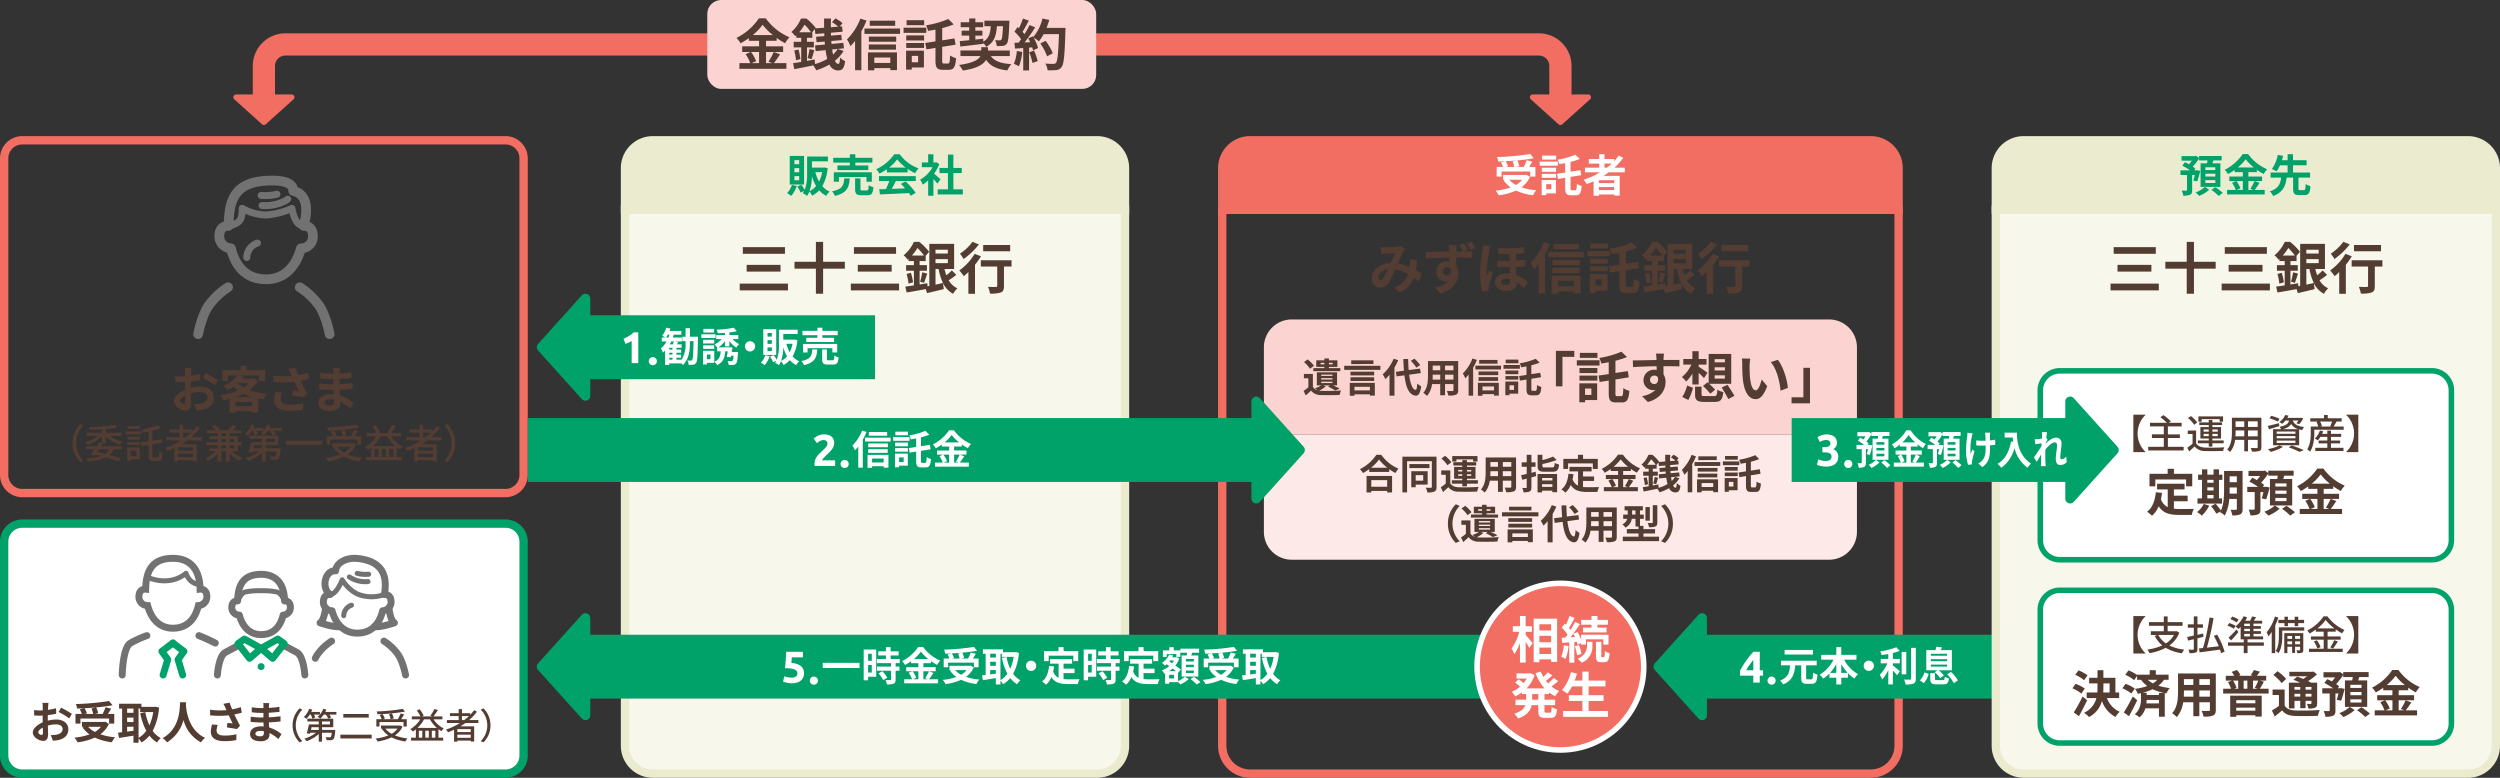 <svg xmlns="http://www.w3.org/2000/svg" viewBox="0 0 900 280">
  <rect x="0" y="0" width="900" height="280" fill="#333333" stroke="none"/>
  <defs>
    <style>
      .a, .e, .u, .w {
        fill: #f26e62;
      }

      .b {
        fill: #f7f7ec;
      }

      .b, .c {
        stroke: #ebebd0;
      }

      .b, .c, .d, .e, .l, .n, .q {
        stroke-miterlimit: 10;
      }

      .b, .c, .d, .e {
        stroke-width: 3px;
      }

      .c {
        fill: #ebebd0;
      }

      .d, .k, .l, .m, .n, .o, .p, .q, .r, .s, .v {
        fill: none;
      }

      .d, .e, .v, .w {
        stroke: #f26e62;
      }

      .f, .t {
        fill: #00a26a;
      }

      .g {
        fill: #fff;
      }

      .h {
        fill: #533c32;
      }

      .i {
        fill: #fde9e7;
      }

      .j {
        fill: #fbd3d0;
      }

      .k, .l, .m, .n, .o, .q {
        stroke: #727272;
      }

      .k, .l, .m, .n, .o, .p, .q, .r, .u {
        stroke-linecap: round;
      }

      .k, .m, .o, .p, .r, .s, .t, .u, .v, .w {
        stroke-linejoin: round;
      }

      .k, .l, .t {
        stroke-width: 3.5px;
      }

      .m, .n, .p {
        stroke-width: 2.5px;
      }

      .o {
        stroke-width: 1.8px;
      }

      .p, .r, .s, .t {
        stroke: #00a26a;
      }

      .q, .r {
        stroke-width: 2.5px;
      }

      .s {
        stroke-width: 23px;
      }

      .u {
        stroke: #fff;
      }

      .u, .w {
        stroke-width: 2px;
      }

      .v {
        stroke-width: 8px;
      }
    </style>
  </defs>
  <g>
    <path class="a" d="M182,52a5.006,5.006,0,0,1,5,5V171a5.006,5.006,0,0,1-5,5H8a5.006,5.006,0,0,1-5-5V57a5.006,5.006,0,0,1,5-5H182m0-3H8a8.024,8.024,0,0,0-8,8V171a8.024,8.024,0,0,0,8,8H182a8.024,8.024,0,0,0,8-8V57a8.024,8.024,0,0,0-8-8Z"/>
    <g>
      <path class="b" d="M225,75.5v193a10.029,10.029,0,0,0,10,10H395a10.029,10.029,0,0,0,10-10V75.5Z"/>
      <path class="c" d="M405,60.5a10.029,10.029,0,0,0-10-10H235a10.029,10.029,0,0,0-10,10v15H405Z"/>
    </g>
    <g>
      <path class="d" d="M440,75.5v193a10.029,10.029,0,0,0,10,10H673.5a10.029,10.029,0,0,0,10-10V75.5Z"/>
      <path class="e" d="M683.5,60.5a10.029,10.029,0,0,0-10-10H450a10.029,10.029,0,0,0-10,10v15H683.5Z"/>
    </g>
    <g>
      <path class="f" d="M286.826,66.951a10.73,10.73,0,0,1-1.985,3.586,12.066,12.066,0,0,0-1.489-1.025,7.292,7.292,0,0,0,1.729-2.961Zm2.641-.528H284.3V56.147h5.171Zm-1.761-8.772h-1.713v1.457h1.713Zm0,2.866h-1.713v1.488h1.713Zm0,2.9h-1.713V64.9h1.713Zm10.244-2.881a16.158,16.158,0,0,1-1.921,6.482,7.827,7.827,0,0,0,2.641,1.969,6.252,6.252,0,0,0-1.232,1.521,8.774,8.774,0,0,1-2.513-2A9.412,9.412,0,0,1,292.4,70.44a6.554,6.554,0,0,0-1.024-1.488,7.378,7.378,0,0,1-.833,1.569,7.68,7.68,0,0,0-1.52-.977,6.449,6.449,0,0,0,.5-.832l-1.3.624a11.749,11.749,0,0,0-1.2-2.209l1.472-.624a13.411,13.411,0,0,1,1.185,1.873,15.727,15.727,0,0,0,.88-6.019v-6h7.491v1.712H292.3v2.258h4.225l.305-.033ZM293.8,66.967a16.415,16.415,0,0,1-1.52-3.569,17.567,17.567,0,0,1-.865,5.426A7.016,7.016,0,0,0,293.8,66.967Zm-.272-4.994a13.929,13.929,0,0,0,1.329,3.394,12.623,12.623,0,0,0,1.12-3.394Z"/>
      <path class="f" d="M305.9,64.23c-.256,3.217-.961,5.25-5.33,6.291a5.589,5.589,0,0,0-1.041-1.649c3.794-.736,4.194-2.177,4.386-4.642Zm.048-5.7H299.96V56.8h5.987V55.539h1.969V56.8h6.146v1.729h-6.146v1.04h4.673v1.665H301.481V59.572h4.466Zm5.986,6.9v-1.7h-9.924v1.7h-1.841v-3.41h13.686v3.41Zm.1,3.137c.529,0,.624-.272.689-1.905a5.465,5.465,0,0,0,1.712.72c-.208,2.305-.7,2.9-2.209,2.9h-2.064c-1.857,0-2.322-.545-2.322-2.258V64.23h1.921v3.762c0,.512.1.576.673.576Z"/>
      <path class="f" d="M319.274,60.9a18.537,18.537,0,0,1-2.7,1.6,7.438,7.438,0,0,0-1.121-1.6,15.8,15.8,0,0,0,6.467-5.362H323.9a14.648,14.648,0,0,0,6.771,5.074,9.862,9.862,0,0,0-1.232,1.744,19.343,19.343,0,0,1-2.689-1.552v1.264h-7.475Zm-2.834,2.5h13.238v1.761h-7.171c-.464.944-.992,1.936-1.472,2.833,1.536-.048,3.185-.113,4.818-.177a19.233,19.233,0,0,0-1.569-1.632l1.68-.88a21.538,21.538,0,0,1,3.666,4.113l-1.777,1.073a8.572,8.572,0,0,0-.64-.993c-3.762.208-7.715.368-10.436.5l-.256-1.857,2.417-.08a30.855,30.855,0,0,0,1.216-2.9H316.44Zm9.621-3.073a15.592,15.592,0,0,1-3.074-2.962,14.553,14.553,0,0,1-2.929,2.962Z"/>
      <path class="f" d="M337.451,66.119c-.337-.448-.881-1.089-1.425-1.681v6.035h-1.889V64.95a13.2,13.2,0,0,1-1.985,1.537,7.633,7.633,0,0,0-.9-1.809,12.031,12.031,0,0,0,4.482-4.482h-3.874V58.484h2.273V55.539h1.889v2.945h.72l.337-.08,1.072.688a15.507,15.507,0,0,1-1.889,3.426c.769.624,2,1.728,2.337,2.048Zm9.171,2.033v1.856h-9.06V68.152h3.7V62.293h-3.041v-1.84h3.041V55.667h1.953v4.786h3.025v1.84h-3.025v5.859Z"/>
    </g>
    <g>
      <path class="g" d="M550.812,63.686a9.418,9.418,0,0,1-3.074,3.73,21.866,21.866,0,0,0,5.3,1.088,9.206,9.206,0,0,0-1.168,1.777,19.321,19.321,0,0,1-6.115-1.681,20.977,20.977,0,0,1-6.226,1.712,6.556,6.556,0,0,0-1.121-1.68,22.32,22.32,0,0,0,5.443-1.169,10.759,10.759,0,0,1-2.53-2.513l.529-.223H541.1V62.981h8.084l.352-.08Zm-10.245-.112h-1.776V60.1h2.288a9.945,9.945,0,0,0-.752-1.649l1.424-.4c-.8.048-1.616.08-2.384.095a6.1,6.1,0,0,0-.432-1.616,89.45,89.45,0,0,0,11.94-1.089l1.281,1.537c-1.729.32-3.794.577-5.923.769a8.347,8.347,0,0,1,.721,2.064l-1.185.289h2.785a18.361,18.361,0,0,0,1.041-2.4l2.032.48c-.368.672-.784,1.328-1.152,1.921h2.273v3.473h-1.857V61.749H540.567Zm5.555-5.826c-1.345.127-2.738.224-4.1.288a9.087,9.087,0,0,1,.9,1.824l-.832.241h3.057a9.6,9.6,0,0,0-.608-1.985Zm-2.786,6.979a9.333,9.333,0,0,0,2.433,1.856,7.929,7.929,0,0,0,2.177-1.856Z"/>
      <path class="g" d="M560.825,59.668h-6.547v-1.5h6.547Zm-.688,9.957h-3.49v.624H555V64.791h5.138Zm-5.091-9.236h5.139v1.456h-5.139Zm0,2.193h5.139v1.424h-5.139Zm5.171-5.123h-5.074v-1.44h5.074Zm-3.57,8.836v1.841h1.825V66.3Zm10.468,2.193c.4,0,.5-.448.561-2.321a5.437,5.437,0,0,0,1.728.784c-.192,2.481-.656,3.345-2.1,3.345h-1.745c-1.633,0-2.1-.592-2.1-2.656V63.99l-2.609.416-.32-1.841,2.929-.448V58.724c-.72.144-1.441.256-2.129.368a6.687,6.687,0,0,0-.592-1.6,27.663,27.663,0,0,0,6.4-1.808l1.569,1.536a24.4,24.4,0,0,1-3.313,1.073v3.521l3.553-.544.3,1.793-3.857.624V67.64c0,.736.064.848.48.848Z"/>
      <path class="g" d="M579.162,62.037c-.624.448-1.233.864-1.889,1.281h5.81v7.107H581.1v-.417h-5.507v.481h-1.9V65.254c-.8.352-1.633.7-2.449,1.009a10.551,10.551,0,0,0-1.169-1.569,28.476,28.476,0,0,0,5.954-2.657h-5.441V60.356h5.137V58.9h-3.761V57.251h3.761V55.522h1.889v1.729h3.474v.785A19.6,19.6,0,0,0,582.731,56l1.633.832a23.321,23.321,0,0,1-3.154,3.521h3.714v1.681Zm1.937,2.834h-5.507V65.9H581.1Zm0,3.553V67.335h-5.507v1.089Zm-3.49-8.068h.881a21.637,21.637,0,0,0,1.728-1.456h-2.609Z"/>
    </g>
    <g>
      <path class="h" d="M283.664,102.1v2.44H266.3V102.1Zm-1.08-13.123v2.4H267.42v-2.4ZM281,95.358v2.421H268.8V95.358Z"/>
      <path class="h" d="M304.144,96.718h-7.822v9.022h-2.6V96.718h-7.7v-2.48h7.7V87.076h2.6v7.162h7.822Z"/>
      <path class="h" d="M323.664,102.1v2.44H306.3V102.1Zm-1.08-13.123v2.4H307.42v-2.4ZM321,95.358v2.421H308.8V95.358Z"/>
      <path class="h" d="M344.264,98.959a29.754,29.754,0,0,1-2.741,1.94,7.055,7.055,0,0,0,3.121,2.9,8.159,8.159,0,0,0-1.52,1.98,8.578,8.578,0,0,1-3.621-3.821l.26,2.121c-2.08.52-4.3,1.04-6.061,1.441l-.4-1.441c-2.441.46-4.981.9-6.922,1.22l-.46-2.12c.86-.12,1.921-.26,3.081-.44V97.458h-2.8v-2.02H329v-1.46h-1.92v-.76l-.321.28a6.87,6.87,0,0,0-1.46-1.581,13.39,13.39,0,0,0,3.7-4.841h1.94a21.224,21.224,0,0,1,3.541,3.561l-1.22,1.441v1.9h-2.2v1.46h2.64v2.02h-2.64v4.961c.919-.159,1.86-.3,2.78-.46l.06,1.081.66-.12V87.8h8.922v9.042h-3.461a14.78,14.78,0,0,0,.661,2.261,15.993,15.993,0,0,0,1.98-1.761Zm-16.324-.74a20.394,20.394,0,0,1,.761,3.421l-1.64.46a18.449,18.449,0,0,0-.681-3.481Zm4.7-6.221a20.606,20.606,0,0,0-2.341-2.721A18.709,18.709,0,0,1,328.281,92Zm-1.381,9.4a23.223,23.223,0,0,0,.74-3.36l1.8.44c-.4,1.18-.8,2.48-1.14,3.34Zm5.522-11.5v1.38h4.441V89.9Zm4.441,4.841v-1.46h-4.441v1.46Zm-4.441,7.741c.88-.2,1.8-.4,2.7-.6a19.372,19.372,0,0,1-1.58-5.041h-1.12Z"/>
      <path class="h" d="M353.142,92.257A26.461,26.461,0,0,1,351,95.318V105.76h-2.38V97.938c-.56.541-1.1,1.041-1.641,1.481a23.591,23.591,0,0,0-1.62-2.061,19.482,19.482,0,0,0,5.5-5.981ZM352.4,88a26.835,26.835,0,0,1-5.5,5.261,13.752,13.752,0,0,0-1.32-1.941,17.783,17.783,0,0,0,4.521-4.261Zm11.763,7.961h-2.741v7.022c0,1.28-.239,1.94-1.12,2.3a11.044,11.044,0,0,1-3.9.4,9.851,9.851,0,0,0-.72-2.42c1.141.06,2.461.06,2.821.04.36,0,.5-.08.5-.38V95.958h-5.9V93.7h11.062Zm-.5-5.5h-9.722V88.2h9.722Z"/>
    </g>
    <g>
      <path class="h" d="M510.724,101.339c-.52-.46-1.1-.94-1.7-1.38A9.918,9.918,0,0,1,504,105.32l-2.12-1.72a8.544,8.544,0,0,0,5.041-4.981,13.9,13.9,0,0,0-4.641-1.6,41.009,41.009,0,0,1-2.3,4.76,3.384,3.384,0,0,1-3.08,1.741,2.953,2.953,0,0,1-3.041-3.2c0-3.06,2.781-5.421,6.762-5.6.56-1.28,1.12-2.62,1.58-3.561-.781.02-2.481.08-3.381.14-.42.02-1.12.1-1.62.181l-.1-2.561a16.026,16.026,0,0,0,1.64.08c1.12,0,3.241-.08,4.161-.16a4.909,4.909,0,0,0,1.34-.3l1.581,1.24a4.549,4.549,0,0,0-.66.84,38.233,38.233,0,0,0-1.941,4.241,17.365,17.365,0,0,1,4.261,1.28c.02-.24.04-.46.06-.68a12.844,12.844,0,0,0-.02-2.16l2.6.3a32.812,32.812,0,0,1-.381,3.68c.82.461,1.541.941,2.121,1.321ZM499.6,97c-2.2.339-3.4,1.68-3.4,2.92,0,.56.34.94.739.94s.681-.18,1.041-.68A25.617,25.617,0,0,0,499.6,97Z"/>
      <path class="h" d="M527.023,90.517c1.241,0,2.381-.02,2.961,0l-.02,2.36c-1.2-.06-3.061-.119-5.741-.119.02,1,.02,2.08.02,2.94a4.885,4.885,0,0,1,.74,2.741c0,2.6-1.521,5.861-6.341,7.221l-2.121-2.12a8.987,8.987,0,0,0,4.841-2.261,4.276,4.276,0,0,1-.9.1,3.5,3.5,0,0,1-3.421-3.62A3.734,3.734,0,0,1,521,94.038a5.19,5.19,0,0,1,.8.06l-.02-1.32c-3,.039-6.081.16-8.522.3l-.06-2.4c2.28,0,5.862-.1,8.542-.14,0-.24-.02-.44-.02-.6-.06-.64-.12-1.38-.2-1.72H524.4c-.06.32-.12,1.38-.14,1.7,0,.16-.02.36-.02.6h2.42a20.762,20.762,0,0,0-1.3-2.26l1.64-.68a19.026,19.026,0,0,1,1.4,2.34ZM520.962,99.2c.82,0,1.54-.64,1.28-2.381a1.457,1.457,0,0,0-1.3-.68,1.531,1.531,0,1,0,.02,3.061Zm8.462-9.162a17.5,17.5,0,0,0-1.4-2.36l1.661-.68a24.233,24.233,0,0,1,1.42,2.34Z"/>
      <path class="h" d="M536.561,88.6c-.14.4-.38,1.4-.46,1.76a52.88,52.88,0,0,0-.92,7.682,10.04,10.04,0,0,0,.08,1.34c.28-.7.62-1.421.9-2.081l1.24.981c-.56,1.62-1.2,3.64-1.44,4.721a5.364,5.364,0,0,0-.1.92c0,.2,0,.54.02.82l-2.26.16a22.908,22.908,0,0,1-.8-6.321,62.634,62.634,0,0,1,.8-8.282,14.546,14.546,0,0,0,.179-1.941Zm12.563,7.261c-.96.121-2.1.2-3.341.26.02,1.061.08,2.061.14,2.961a12.381,12.381,0,0,1,4.061,2.5l-1.3,2.16a14.191,14.191,0,0,0-2.661-2.16v.2c0,1.761-1.1,2.941-3.661,2.941-2.3,0-4.16-1-4.16-3.14,0-1.741,1.4-3.121,4.08-3.121a9.268,9.268,0,0,1,1.3.08c-.041-.76-.081-1.56-.1-2.341-1.46.04-2.98.02-4.5-.06v-2.3a42.613,42.613,0,0,0,4.481.12v-2.48c-1.32.02-2.72.02-4.18-.061v-2.2a45.137,45.137,0,0,0,9.422-.26v2.2c-.86.1-1.861.18-2.941.24v2.461c1.2-.06,2.32-.18,3.361-.3Zm-5.461,4.661a5.348,5.348,0,0,0-1.461-.2c-1.12,0-1.74.44-1.74,1.08,0,.741.62,1.121,1.58,1.121,1.181,0,1.621-.6,1.621-1.541Z"/>
      <path class="h" d="M558.062,87.816a32.382,32.382,0,0,1-1.861,3.861v14h-2.26V95.118A19.618,19.618,0,0,1,552.281,97a15.458,15.458,0,0,0-1.24-2.421,21.279,21.279,0,0,0,4.82-7.482Zm12.063,2.861V92.6h-12.8V90.677Zm-11.543,8.582h10.442v6.4h-2.4v-.74h-5.762v.8h-2.28Zm10.162-3.841H558.9v-1.84h9.842Zm-9.842,1h9.762v1.861H558.9Zm9.482-6.721h-9.162V87.836h9.162Zm-7.522,11.4v1.96h5.762V101.1Z"/>
      <path class="h" d="M579.582,92.237H571.4v-1.88h8.182Zm-.86,12.443h-4.361v.78H572.3V98.639h6.421ZM572.36,93.138h6.422v1.82H572.36Zm0,2.74h6.422v1.781H572.36Zm6.462-6.4H572.48v-1.8h6.342Zm-4.461,11.042v2.3h2.281v-2.3Zm13.083,2.741c.5,0,.62-.56.7-2.9a6.8,6.8,0,0,0,2.16.98c-.24,3.1-.82,4.182-2.62,4.182H585.5c-2.04,0-2.62-.741-2.62-3.321V97.639l-3.261.52-.4-2.3,3.661-.56V91.057c-.9.18-1.8.32-2.661.461a8.322,8.322,0,0,0-.74-2,34.54,34.54,0,0,0,8-2.261l1.96,1.921a30.454,30.454,0,0,1-4.141,1.34v4.4l4.441-.68.381,2.241-4.822.78V102.2c0,.92.08,1.06.6,1.06Z"/>
      <path class="h" d="M610,98.959a29.879,29.879,0,0,1-2.74,1.94,7.047,7.047,0,0,0,3.12,2.9,8.159,8.159,0,0,0-1.52,1.98,8.589,8.589,0,0,1-3.621-3.821l.26,2.121c-2.08.52-4.3,1.04-6.061,1.441l-.4-1.441c-2.44.46-4.981.9-6.921,1.22l-.46-2.12c.86-.12,1.92-.26,3.08-.44V97.458h-2.8v-2.02h2.8v-1.46h-1.92v-.76l-.321.28a6.844,6.844,0,0,0-1.459-1.581,13.4,13.4,0,0,0,3.7-4.841h1.941a21.253,21.253,0,0,1,3.54,3.561L599,92.078v1.9h-2.2v1.46h2.64v2.02H596.8v4.961c.92-.159,1.86-.3,2.78-.46l.06,1.081.66-.12V87.8h8.922v9.042h-3.46a14.78,14.78,0,0,0,.66,2.261,15.92,15.92,0,0,0,1.98-1.761Zm-16.323-.74a20.485,20.485,0,0,1,.76,3.421l-1.64.46a18.442,18.442,0,0,0-.68-3.481Zm4.7-6.221a20.671,20.671,0,0,0-2.34-2.721A18.794,18.794,0,0,1,594.021,92ZM597,101.4a23.225,23.225,0,0,0,.741-3.36l1.8.44c-.4,1.18-.8,2.48-1.14,3.34Zm5.522-11.5v1.38h4.441V89.9Zm4.441,4.841v-1.46h-4.441v1.46Zm-4.441,7.741c.88-.2,1.8-.4,2.7-.6a19.372,19.372,0,0,1-1.58-5.041h-1.12Z"/>
      <path class="h" d="M618.882,92.257a26.45,26.45,0,0,1-2.14,3.061V105.76h-2.381V97.938c-.56.541-1.1,1.041-1.64,1.481a23.61,23.61,0,0,0-1.621-2.061,19.485,19.485,0,0,0,5.5-5.981Zm-.74-4.26a26.86,26.86,0,0,1-5.5,5.261,13.844,13.844,0,0,0-1.321-1.941,17.783,17.783,0,0,0,4.521-4.261ZM629.9,95.958h-2.741v7.022c0,1.28-.239,1.94-1.12,2.3a11.041,11.041,0,0,1-3.9.4,9.9,9.9,0,0,0-.721-2.42c1.14.06,2.461.06,2.821.04.36,0,.5-.08.5-.38V95.958h-5.9V93.7H629.9Zm-.5-5.5h-9.722V88.2H629.4Z"/>
    </g>
    <g>
      <g>
        <path class="i" d="M455,156.5v35a10.029,10.029,0,0,0,10,10H658.5a10.029,10.029,0,0,0,10-10v-35Z"/>
        <path class="j" d="M668.5,125a10.029,10.029,0,0,0-10-10H465a10.029,10.029,0,0,0-10,10v31.5H668.5Z"/>
      </g>
      <g>
        <path class="h" d="M477.3,139.076a9.089,9.089,0,0,1-2.435,1.541,6.877,6.877,0,0,0,.807.087c1.728.072,5.142.028,7.115-.13a6.984,6.984,0,0,0-.5,1.6c-1.771.086-4.868.115-6.611.043a4.412,4.412,0,0,1-3.717-1.613c-.576.576-1.166,1.123-1.887,1.757l-.792-1.642a17.692,17.692,0,0,0,1.729-1.3v-3.24h-1.613v-1.57h3.241v4.638a2.63,2.63,0,0,0,1.641,1.239,9.674,9.674,0,0,0-.936-.677,9.029,9.029,0,0,0,2.305-1.066h-1.584v-4.7h7.274v4.7h-1.47c.894.388,1.829.821,2.435,1.152l-1.6.677a25.765,25.765,0,0,0-2.607-1.4l.691-.432h-2.507Zm-5.691-6.324a11.211,11.211,0,0,0-2.16-2.391l1.311-.979a12.55,12.55,0,0,1,2.262,2.29Zm5.172-.691h-2.925v-2.348h2.925v-.677h1.627v.677h3.054v2.348h-3.054v.461h4.12v1.08h-9.722v-1.08h3.975Zm0-.879v-.576H475.4v.576Zm-1.138,4.163h4.033v-.49h-4.033Zm0,1.282h4.033v-.49h-4.033Zm0,1.282h4.033v-.5h-4.033Zm2.765-7.3v.576h1.383v-.576Z"/>
        <path class="h" d="M496.941,131.7v1.455H483.905V131.7Zm-11.019,6.122h9.017v4.594h-1.771v-.46h-5.561v.5h-1.685Zm8.772-2.679h-8.527V133.79h8.527Zm-8.527.662h8.527v1.34h-8.527Zm8.282-4.753H486.44v-1.34h8.009Zm-6.842,8.2v1.3h5.561v-1.3Z"/>
        <path class="h" d="M503.347,129.67a22.881,22.881,0,0,1-1.339,2.65v10.127h-1.786v-7.563a13.737,13.737,0,0,1-1.5,1.614,11.088,11.088,0,0,0-.952-1.744,15.047,15.047,0,0,0,3.933-5.617Zm3.947,5.214c.4,3.2,1.167,5.33,2.319,5.474.331.029.5-.691.619-2.29a5.864,5.864,0,0,0,1.4.979c-.36,2.78-1.139,3.443-1.945,3.4-2.434-.231-3.573-2.939-4.091-7.332l-2.837.388-.245-1.656,2.909-.389c-.1-1.3-.187-2.708-.231-4.22h1.744c.029,1.411.087,2.765.187,3.99l4.106-.533.244,1.613Zm2.578-2.55a12.265,12.265,0,0,0-1.974-2.419l1.283-.792a13.022,13.022,0,0,1,2.074,2.319Z"/>
        <path class="h" d="M524.949,140.444c0,.922-.2,1.383-.778,1.642a6.678,6.678,0,0,1-2.766.3,6.445,6.445,0,0,0-.547-1.642c.807.043,1.757.029,2.017.029s.374-.087.374-.346v-2.161H520.21v4.019h-1.729v-4.019h-2.938a8.245,8.245,0,0,1-1.814,4.278,6.37,6.37,0,0,0-1.355-1.109c1.57-1.729,1.7-4.292,1.7-6.309v-5.142h10.875Zm-6.468-3.788v-1.772h-2.708v.26c0,.46-.014.979-.043,1.512Zm-2.708-5.041v1.671h2.708v-1.671Zm7.476,0H520.21v1.671h3.039Zm0,5.041v-1.772H520.21v1.772Z"/>
        <path class="h" d="M531.672,129.569a23.326,23.326,0,0,1-1.34,2.78v10.083H528.7v-7.6a14.183,14.183,0,0,1-1.195,1.354,11.031,11.031,0,0,0-.894-1.743,15.311,15.311,0,0,0,3.472-5.388Zm8.685,2.06v1.383h-9.218v-1.383Zm-8.311,6.179h7.519v4.609h-1.728v-.532h-4.149v.576h-1.642Zm7.317-2.766h-7.087v-1.325h7.087Zm-7.087.721h7.03v1.34h-7.03Zm6.828-4.84h-6.6v-1.34h6.6Zm-5.416,8.21v1.412h4.149v-1.412Z"/>
        <path class="h" d="M547.166,132.752h-5.892V131.4h5.892Zm-.619,8.96h-3.141v.562h-1.483v-4.912h4.624Zm-4.581-8.311h4.624v1.31h-4.624Zm0,1.973h4.624v1.282h-4.624Zm4.653-4.609h-4.566v-1.3h4.566Zm-3.213,7.951v1.657h1.643v-1.657Zm9.421,1.973c.361,0,.446-.4.5-2.088a4.9,4.9,0,0,0,1.556.705c-.173,2.233-.591,3.011-1.887,3.011h-1.57c-1.469,0-1.887-.533-1.887-2.391v-3.284l-2.348.374-.288-1.656,2.636-.4V131.9c-.648.129-1.3.23-1.916.331a6,6,0,0,0-.533-1.441,24.847,24.847,0,0,0,5.761-1.627l1.413,1.382a21.974,21.974,0,0,1-2.982.966v3.169l3.2-.49.274,1.613-3.471.562v3.558c0,.662.058.763.432.763Z"/>
        <path class="h" d="M560.123,126.307h6.621v2.16h-4.261v10.622h-2.36Z"/>
        <path class="h" d="M575.842,131.587H567.66v-1.88h8.182Zm-.861,12.443H570.62v.781h-2.059v-6.822h6.42Zm-6.361-11.542h6.421v1.82H568.62Zm0,2.741h6.421v1.78H568.62Zm6.461-6.4H568.74v-1.8h6.341Zm-4.461,11.042v2.3H572.9v-2.3ZM583.7,142.61c.5,0,.62-.56.7-2.9a6.806,6.806,0,0,0,2.16.98c-.239,3.1-.819,4.182-2.62,4.182h-2.18c-2.04,0-2.62-.741-2.62-3.321v-4.561l-3.261.52-.4-2.3,3.662-.56v-4.241c-.9.18-1.8.321-2.662.461a8.28,8.28,0,0,0-.74-2,34.511,34.511,0,0,0,8-2.261l1.961,1.921a30.469,30.469,0,0,1-4.142,1.34v4.4l4.442-.68.38,2.241-4.822.78v4.941c0,.92.081,1.06.6,1.06Z"/>
        <path class="h" d="M604.584,131.928c-1.2-.06-3.061-.1-5.741-.1.019,1,.019,2.08.019,2.94a4.888,4.888,0,0,1,.741,2.741c0,2.58-1.521,5.861-6.362,7.221l-2.1-2.12a9.046,9.046,0,0,0,4.84-2.26,4.267,4.267,0,0,1-.9.1,3.49,3.49,0,0,1-3.421-3.641,3.73,3.73,0,0,1,3.961-3.7,4.761,4.761,0,0,1,.78.06l-.02-1.32c-3,.04-6.062.16-8.5.3l-.06-2.4c2.261,0,5.862-.1,8.522-.14a5.077,5.077,0,0,0-.02-.6,13.4,13.4,0,0,0-.18-1.72h2.88c-.059.32-.12,1.38-.139,1.7,0,.16-.021.36-.021.6,2,0,4.7-.02,5.742,0Zm-9.022,6.321c.82,0,1.56-.62,1.3-2.34a1.411,1.411,0,0,0-1.3-.7,1.521,1.521,0,1,0,0,3.041Z"/>
        <path class="h" d="M609.261,134.468a11.547,11.547,0,0,1-2.261,2.9,8.407,8.407,0,0,0-1.521-1.64,11.934,11.934,0,0,0,3.4-4.461h-2.9v-2.021h3.282v-2.821h2.26v2.821h2.821v2.021h-2.821v.74a38.326,38.326,0,0,1,3.161,2.2l-1.241,1.9c-.46-.5-1.2-1.22-1.92-1.88v4.181h-2.26Zm-3.641,8.442a13.663,13.663,0,0,0,1.74-4.121l2.12.84a19.537,19.537,0,0,1-1.679,4.361Zm11.422-.32c.94,0,1.08-.28,1.2-2.3a5.789,5.789,0,0,0,2.141.839c-.3,2.861-.96,3.561-3.16,3.561h-3.6c-2.72,0-3.4-.66-3.4-2.74v-2.741h2.341v2.7c0,.6.2.68,1.28.68Zm-2.32-4.961.4.36V127.407h8.121v10.762h-7.921a29.654,29.654,0,0,1,2.12,2.121l-1.72,1.44a29.951,29.951,0,0,0-2.641-2.781Zm2.56-7.182h3.681v-1.16h-3.681Zm0,2.921h3.681v-1.16h-3.681Zm0,2.941h3.681v-1.2h-3.681Zm4.621,2.22c.8,1.241,1.96,2.941,2.5,3.981l-2.22,1.14c-.481-1.06-1.58-2.82-2.361-4.161Z"/>
        <path class="h" d="M629.861,131.507c-.02,1.281,0,2.781.12,4.2.281,2.861.88,4.8,2.121,4.8.94,0,1.72-2.32,2.1-3.881l2,2.4c-1.32,3.441-2.56,4.661-4.16,4.661-2.161,0-4.062-1.96-4.621-7.281-.181-1.821-.221-4.121-.221-5.342a11.475,11.475,0,0,0-.139-2l3.041.04A15.579,15.579,0,0,0,629.861,131.507Zm13.763,8.142-2.62,1c-.3-3.18-1.36-7.841-3.522-10.282l2.521-.84C641.884,131.828,643.4,136.609,643.624,139.649Z"/>
        <path class="h" d="M651.6,145.19h-6.642v-2.16h4.261V132.408H651.6Z"/>
      </g>
      <g>
        <path class="h" d="M497.267,163.737a14.556,14.556,0,0,0,6.2,4.987,8.42,8.42,0,0,0-1.117,1.55,17.227,17.227,0,0,1-2.217-1.377v1h-7.219v-1.015a20.363,20.363,0,0,1-2.247,1.421,7.078,7.078,0,0,0-1.087-1.407,15.346,15.346,0,0,0,5.9-5.16Zm-5.306,7.6h9.19v5.943h-1.768v-.536h-5.726v.536h-1.7Zm7.466-2.958a15.816,15.816,0,0,1-2.972-2.942,14.8,14.8,0,0,1-2.885,2.942Zm-5.77,4.48v2.363h5.726v-2.363Z"/>
        <path class="h" d="M517.159,175.276c0,.9-.188,1.391-.739,1.667a5.909,5.909,0,0,1-2.566.333,5.888,5.888,0,0,0-.594-1.711c.767.044,1.608.044,1.855.03s.348-.1.348-.334v-9.219h-8.915v11.22h-1.682V164.4h12.293Zm-2.552-6.77h-7.233v-1.449h7.233Zm-4.957,5.958v.957h-1.594v-5.8h5.9v4.842Zm0-3.421v2h2.71v-2Z"/>
        <path class="h" d="M522.106,173.971c.566.971,1.581,1.377,3.059,1.435,1.739.073,5.16.029,7.161-.13a7.863,7.863,0,0,0-.537,1.681c-1.8.087-4.87.116-6.639.043a4.514,4.514,0,0,1-3.754-1.608c-.58.565-1.174,1.116-1.914,1.739l-.811-1.71a17.387,17.387,0,0,0,1.8-1.334v-3.16h-1.623v-1.58h3.261Zm-1.029-6.494a11.308,11.308,0,0,0-2.175-2.406l1.32-.986a12.6,12.6,0,0,1,2.275,2.3Zm5.349,6.653h-3.754v-1.246h3.754v-.536h-2.943V168.1h2.943v-.507h-3.218V166.4h3.218v-.754h1.681v.754h3.32v1.189h-3.32v.507h3.074v4.248h-3.074v.536h3.943v1.246h-3.943v.957h-1.681Zm-2.116-7.972H522.8v-1.986h9.1v1.986h-1.594v-.768h-6Zm.637,3.58h1.479v-.565h-1.479Zm1.479,1.566v-.566h-1.479v.566Zm1.681-2.131v.565h1.537v-.565Zm1.537,1.565h-1.537v.566h1.537Z"/>
        <path class="h" d="M545.782,175.218c0,.928-.2,1.391-.783,1.652a6.734,6.734,0,0,1-2.783.305,6.506,6.506,0,0,0-.551-1.653c.812.043,1.769.029,2.029.029.276,0,.377-.087.377-.348v-2.174h-3.058v4.044h-1.74v-4.044h-2.957a8.289,8.289,0,0,1-1.827,4.305,6.337,6.337,0,0,0-1.362-1.116c1.58-1.739,1.711-4.32,1.711-6.349v-5.175h10.944Zm-6.509-3.813v-1.783h-2.725v.261c0,.464-.015.986-.043,1.522Zm-2.725-5.073v1.681h2.725v-1.681Zm7.523,0h-3.058v1.681h3.058Zm0,5.073v-1.783h-3.058v1.783Z"/>
        <path class="h" d="M553.02,171.391c-.566.159-1.131.319-1.711.478v3.523c0,.855-.145,1.261-.638,1.536a4.825,4.825,0,0,1-2.189.3,6.179,6.179,0,0,0-.478-1.58c.565.03,1.145.03,1.334.03s.275-.073.275-.276v-3.088l-1.609.407-.406-1.639c.58-.13,1.276-.29,2.015-.463v-2.581h-1.8v-1.594h1.8v-2.711h1.7v2.711h1.479v1.594h-1.479v2.175c.507-.131,1.015-.261,1.507-.392Zm.493-.74h7.045V177.2h-1.711v-.566h-3.7v.624h-1.637Zm5.247-2.377c.724,0,.841-.232.942-1.667a4.636,4.636,0,0,0,1.566.623c-.218,2.044-.725,2.595-2.377,2.595h-2.813c-2.015,0-2.537-.492-2.537-2.159v-3.929h1.726v1.9a23.034,23.034,0,0,0,3.855-1.276l1.276,1.247a31.278,31.278,0,0,1-5.131,1.435v.609c0,.551.144.623.97.623Zm-3.61,3.8v.885h3.7v-.885Zm3.7,3.189v-.956h-3.7v.956Z"/>
        <path class="h" d="M569.883,175.305a14.951,14.951,0,0,0,1.652.087c.782,0,3.175,0,4.146-.044a6.473,6.473,0,0,0-.609,1.754h-3.624c-2.681,0-4.668-.435-5.972-2.508a7.419,7.419,0,0,1-1.943,2.755,10.536,10.536,0,0,0-1.421-1.175c1.566-1.159,2.277-3.16,2.537-5.638l1.8.173c-.087.653-.188,1.262-.319,1.841a3.9,3.9,0,0,0,1.972,2.276v-5.117h-3.088v-1.638h7.972v1.638h-3.1v1.812h3.986v1.624h-3.986Zm-5.378-6.494h-1.7v-3.624h5.261v-1.45H569.9v1.45H575.2v3.624h-1.783v-1.986h-8.914Z"/>
        <path class="h" d="M587.992,173.072c-.551.8-1.116,1.682-1.624,2.291h3.277v1.478H577.381v-1.478h2.827a9.975,9.975,0,0,0-1.2-2.334l1.318-.566h-2.218v-1.478h4.408V169.55h-2.668v-.711a18.449,18.449,0,0,1-2.159,1.349,6.769,6.769,0,0,0-1.074-1.392,15.462,15.462,0,0,0,5.857-5.117h1.783a14.809,14.809,0,0,0,6.189,4.943,8.1,8.1,0,0,0-1.144,1.551,18.243,18.243,0,0,1-2.2-1.377v.754h-2.769v1.435h4.465v1.478h-4.465v2.9h1.58l-.942-.392a14.978,14.978,0,0,0,1.377-2.508Zm-7.582-.609a9.806,9.806,0,0,1,1.334,2.392l-1.188.508h1.957v-2.9Zm5.7-4.421a15.5,15.5,0,0,1-2.667-2.682,15.138,15.138,0,0,1-2.566,2.682Z"/>
        <path class="h" d="M604.564,172.188a9.216,9.216,0,0,1-2.26,2.551c.246.537.536.826.869.826.29,0,.421-.377.478-1.652a4.624,4.624,0,0,0,1.32.957c-.276,1.913-.725,2.406-1.943,2.406a2.437,2.437,0,0,1-2.145-1.551,16.316,16.316,0,0,1-3.45,1.507,8.3,8.3,0,0,0-.783-1.29c-1.74.377-3.551.74-4.943,1l-.319-1.566c.594-.072,1.334-.189,2.131-.333V171.26h-1.971v-1.449h1.971v-1.059h-1.276V168.1c-.087.087-.188.174-.275.261a4.721,4.721,0,0,0-1.03-1.116,9.256,9.256,0,0,0,2.508-3.508h1.421A14.432,14.432,0,0,1,597.3,166.2l-.087.1,2.275-.174c-.014-.783-.014-1.58-.014-2.392h1.8c-.029.768-.029,1.522-.029,2.262l1.913-.16a9.435,9.435,0,0,0-1.623-1.16l.884-.986a7.641,7.641,0,0,1,1.87,1.262l-.754.855.639-.043.144,1.405-3.058.262.029.753,2.682-.217.144,1.391-2.754.232c.03.261.043.508.058.769l3.088-.29.159,1.435-1.652.159Zm-11.77-.377a16.617,16.617,0,0,1,.508,2.494l-1.16.319a13.172,13.172,0,0,0-.45-2.538Zm3.262-4.494a12.81,12.81,0,0,0-1.667-1.985,13.74,13.74,0,0,1-1.407,1.985Zm1.058,8.292a13.826,13.826,0,0,0,3.2-1.348,18.126,18.126,0,0,1-.449-2.276l-2.58.246-.16-1.478,2.566-.232c-.029-.261-.044-.522-.058-.783l-2.116.174-.13-1.42,2.159-.174-.028-.739-2.32.188-.131-1.29-.7.84h.028v1.435h-1.391v1.059h1.8v1.449h-1.8v3.523c.652-.116,1.334-.246,2-.377Zm-1.942-1.566a15.827,15.827,0,0,0,.507-2.348l1.247.305c-.262.812-.493,1.739-.711,2.333Zm6.421-2.232c.058.479.145.928.232,1.334a7.23,7.23,0,0,0,1.189-1.479Z"/>
        <path class="h" d="M610.556,164.273a23.623,23.623,0,0,1-1.348,2.8v10.147h-1.639v-7.654a14,14,0,0,1-1.2,1.363,11.116,11.116,0,0,0-.9-1.754,15.413,15.413,0,0,0,3.493-5.422Zm8.741,2.073v1.392H610.02v-1.392Zm-8.364,6.219H618.5V177.2H616.76v-.537h-4.175v.58h-1.652Zm7.364-2.783h-7.133v-1.334H618.3Zm-7.133.724h7.074v1.348h-7.074Zm6.871-4.87H611.4v-1.348h6.639Zm-5.45,8.262v1.421h4.175V173.9Z"/>
        <path class="h" d="M626.157,167.477h-5.928v-1.363h5.928Zm-.623,9.016h-3.16v.566h-1.493v-4.943h4.653Zm-4.609-8.364h4.652v1.319h-4.652Zm0,1.986h4.652v1.29h-4.652Zm4.681-4.638h-4.594v-1.305h4.594Zm-3.232,8v1.667h1.652v-1.667Zm9.48,1.986c.363,0,.45-.406.507-2.1a4.922,4.922,0,0,0,1.566.711c-.174,2.246-.594,3.029-1.9,3.029h-1.58c-1.478,0-1.9-.536-1.9-2.406v-3.305l-2.362.377L625.9,170.1l2.653-.406v-3.073c-.653.13-1.3.232-1.928.333a6.017,6.017,0,0,0-.536-1.45,25.061,25.061,0,0,0,5.8-1.637l1.421,1.391a22.025,22.025,0,0,1-3,.971v3.189l3.218-.492.276,1.623-3.494.565V174.7c0,.667.058.768.435.768Z"/>
        <path class="h" d="M521.249,188.492a9.555,9.555,0,0,1,2.855-6.958l1.378.609a9.064,9.064,0,0,0,0,12.7l-1.378.609A9.553,9.553,0,0,1,521.249,188.492Z"/>
        <path class="h" d="M534.053,191.841a9.17,9.17,0,0,1-2.45,1.551,7.189,7.189,0,0,0,.812.087c1.739.072,5.175.029,7.161-.131a7.007,7.007,0,0,0-.508,1.609c-1.783.087-4.9.116-6.653.043a4.432,4.432,0,0,1-3.74-1.623c-.58.58-1.174,1.131-1.9,1.769l-.8-1.653a18.153,18.153,0,0,0,1.739-1.305v-3.261H526.1v-1.58h3.261v4.668a2.647,2.647,0,0,0,1.653,1.246,10.051,10.051,0,0,0-.943-.681,9.062,9.062,0,0,0,2.32-1.073h-1.595v-4.725h7.32v4.725h-1.478c.9.391,1.841.826,2.45,1.16l-1.609.681a25.779,25.779,0,0,0-2.624-1.406l.7-.435h-2.523Zm-5.726-6.364a11.308,11.308,0,0,0-2.175-2.406l1.32-.986a12.6,12.6,0,0,1,2.275,2.3Zm5.2-.7h-2.943v-2.363h2.943v-.681h1.638v.681h3.073v2.363h-3.073v.464h4.145v1.087H529.53v-1.087h4Zm0-.884v-.58H532.14v.58Zm-1.145,4.189h4.058v-.493h-4.058Zm0,1.29h4.058v-.493h-4.058Zm0,1.291h4.058v-.508h-4.058Zm2.783-7.35v.58h1.392v-.58Z"/>
        <path class="h" d="M553.829,184.419v1.464H540.711v-1.464ZM542.74,190.58h9.074V195.2h-1.783v-.464h-5.595v.507h-1.7Zm8.828-2.7h-8.582v-1.362h8.582Zm-8.582.667h8.582V189.9h-8.582Zm8.335-4.783h-8.059v-1.349h8.059Zm-6.885,8.248v1.3h5.595v-1.3Z"/>
        <path class="h" d="M560.284,182.375a23.02,23.02,0,0,1-1.348,2.667v10.19h-1.8v-7.61a13.747,13.747,0,0,1-1.508,1.624,10.969,10.969,0,0,0-.957-1.754,15.167,15.167,0,0,0,3.958-5.654Zm3.972,5.247c.406,3.218,1.174,5.364,2.334,5.509.333.029.507-.7.623-2.305a5.93,5.93,0,0,0,1.406.986c-.362,2.8-1.145,3.464-1.957,3.42-2.449-.232-3.6-2.957-4.116-7.378l-2.857.392-.246-1.667,2.928-.392c-.1-1.3-.188-2.725-.231-4.247h1.754c.029,1.42.086,2.783.188,4.015l4.131-.536.247,1.623Zm2.6-2.565a12.358,12.358,0,0,0-1.986-2.436l1.29-.8a13.1,13.1,0,0,1,2.087,2.334Z"/>
        <path class="h" d="M582.032,193.218c0,.928-.2,1.391-.783,1.652a6.734,6.734,0,0,1-2.783.305,6.506,6.506,0,0,0-.551-1.653c.812.043,1.769.029,2.029.029.276,0,.377-.087.377-.348v-2.174h-3.058v4.044h-1.74v-4.044h-2.957a8.289,8.289,0,0,1-1.827,4.305,6.337,6.337,0,0,0-1.362-1.116c1.58-1.739,1.711-4.32,1.711-6.349v-5.175h10.944Zm-6.509-3.813v-1.783H572.8v.261c0,.464-.015.986-.043,1.522Zm-2.725-5.073v1.681h2.725v-1.681Zm7.523,0h-3.058v1.681h3.058Zm0,5.073v-1.783h-3.058v1.783Z"/>
        <path class="h" d="M597.257,193.2V194.8H584.2V193.2h5.668v-1.16h-4.2v-1.565h4.19v-.913h-1.074v-2.783h-1.333a4.421,4.421,0,0,1-2.276,3.174,7.37,7.37,0,0,0-1.131-1.2,3.2,3.2,0,0,0,1.769-1.971h-1.464v-1.523h1.638v-1.522h-1.145V182.23h6.581v1.507h-1.029v1.522h1.362v1.523h-1.362v2.536h1.247v1.16h4.188v1.565h-4.188v1.16Zm-8.481-7.944v-1.522h-1.217v1.522Zm5.162,2.189h-1.581v-4.9h1.581Zm2.7.624c0,.8-.146,1.2-.7,1.449a5.968,5.968,0,0,1-2.276.276,6.509,6.509,0,0,0-.508-1.523c.653.03,1.349.03,1.566.015s.275-.058.275-.247v-6.16h1.639Z"/>
        <path class="h" d="M602.248,188.492a9.554,9.554,0,0,1-2.856,6.958l-1.377-.609a9.067,9.067,0,0,0,0-12.7l1.377-.609A9.556,9.556,0,0,1,602.248,188.492Z"/>
      </g>
    </g>
    <g>
      <g>
        <path class="h" d="M68.668,139.618a14.528,14.528,0,0,1,3.421-.469c2.737,0,4.9,1.459,4.9,3.908,0,2.107-1.1,3.691-3.925,4.393a14.548,14.548,0,0,1-2.341.288l-.828-2.286a13.627,13.627,0,0,0,2.2-.126c1.441-.253,2.593-.991,2.593-2.287,0-1.206-1.08-1.909-2.629-1.909a12.708,12.708,0,0,0-3.349.486c.036,1.423.09,2.791.09,3.4,0,2.214-.81,2.79-1.962,2.79-1.747,0-4.214-1.494-4.214-3.385,0-1.566,1.819-3.169,4-4.123-.018-.414-.018-.828-.018-1.242v-1.5c-.343.018-.666.036-.954.036-.811,0-1.711-.018-2.485-.09l-.036-2.16a19.529,19.529,0,0,0,2.466.144c.325,0,.666-.018,1.027-.037.018-.63.018-1.152.018-1.458a14.15,14.15,0,0,0-.126-1.566h2.448c-.036.324-.108,1.1-.144,1.548-.018.4-.036.829-.054,1.279a24.388,24.388,0,0,0,3.277-.667l.054,2.233a34.448,34.448,0,0,1-3.4.558c-.018.54-.018,1.08-.018,1.6Zm-1.962,5c0-.45-.018-1.26-.055-2.2-1.1.558-1.818,1.3-1.818,1.926,0,.541.828,1.044,1.3,1.044C66.454,145.4,66.706,145.235,66.706,144.623Zm7.346-10.263a39.393,39.393,0,0,1,4.375,2.5l-1.08,1.837a27.063,27.063,0,0,0-4.285-2.593Z"/>
        <path class="h" d="M92.88,137.1a11.522,11.522,0,0,1-3.1,3.313,27.471,27.471,0,0,0,6.374,1.35,10.534,10.534,0,0,0-1.351,2.071c-.63-.09-1.242-.2-1.836-.306v5H90.755v-.522h-6v.558H82.671v-4.933c-.793.216-1.585.4-2.4.558a7.28,7.28,0,0,0-.99-1.89,25.654,25.654,0,0,0,6.319-1.783,14.535,14.535,0,0,1-1.62-1.351,17.811,17.811,0,0,1-2.2,1.207,6.01,6.01,0,0,0-1.423-1.584,10.472,10.472,0,0,0,5.06-3.62H82.112v2H80.006v-3.943h6.572v-1.458h2.2v1.458h6.681v3.943h-2.2v-2H85.731l2,.4c-.18.253-.378.5-.576.757h3.925l.36-.09Zm-2.125,9.147v-1.531h-6v1.531Zm-.036-3.295a19.6,19.6,0,0,1-3.079-1.207,23.021,23.021,0,0,1-2.79,1.207ZM85.534,138a10.371,10.371,0,0,0,2.106,1.477,10.362,10.362,0,0,0,1.981-1.549h-4Z"/>
        <path class="h" d="M111.259,136.4c-.9.252-1.945.5-3.025.72.684,1.441,1.53,3.133,2.305,4.555l-1.261,1.351c-.972-.2-2.737-.486-4.051-.648l.2-1.837c.594.054,1.566.162,2.106.2-.431-.9-1.044-2.143-1.566-3.259a40.07,40.07,0,0,1-7.508,0l-.072-2.287a30.331,30.331,0,0,0,6.662.181c-.144-.288-.27-.577-.379-.847a13.568,13.568,0,0,0-.882-1.71l2.521-.486c.306.936.648,1.782,1.045,2.718a25.979,25.979,0,0,0,3.493-.9Zm-9.741,4.951a8.006,8.006,0,0,0-.486,2.125c0,1.3.666,2.178,3.187,2.178a19.718,19.718,0,0,0,4.861-.522l-.054,2.359a24.994,24.994,0,0,1-4.807.432c-3.584,0-5.51-1.35-5.51-3.835a12.1,12.1,0,0,1,.5-2.935Z"/>
        <path class="h" d="M126.055,147.09a13.526,13.526,0,0,0-3.6-2.467c.018.234.018.45.018.63,0,1.531-1.153,2.7-3.512,2.7-2.844,0-4.357-1.08-4.357-2.971,0-1.8,1.657-3.061,4.412-3.061a10.649,10.649,0,0,1,1.1.055c-.036-.54-.054-1.1-.072-1.621h-.918c-1.045,0-3.1-.09-4.286-.234l.018-2.107a32.353,32.353,0,0,0,4.3.324h.846v-1.854h-.846a29.7,29.7,0,0,1-3.872-.27l-.017-2.035a23.6,23.6,0,0,0,3.871.342h.882v-.81a7.135,7.135,0,0,0-.09-1.224h2.43a12.185,12.185,0,0,0-.126,1.26l-.018.7a37.383,37.383,0,0,0,4.25-.432l.053,2.053c-1.169.108-2.61.252-4.321.342l-.017,1.855c1.8-.073,3.3-.235,4.753-.414v2.106c-1.6.18-2.989.306-4.718.36.036.666.073,1.387.127,2.071a13.793,13.793,0,0,1,4.987,2.7Zm-5.87-3.205a9.563,9.563,0,0,0-1.458-.126c-1.261,0-1.945.486-1.945,1.1,0,.666.63,1.1,1.854,1.1.955,0,1.567-.289,1.567-1.315C120.2,144.443,120.2,144.191,120.185,143.885Z"/>
        <path class="h" d="M26.128,159.526a9.6,9.6,0,0,1,2.851-6.885l1.1.519a8.973,8.973,0,0,0,0,12.733l-1.1.519A9.6,9.6,0,0,1,26.128,159.526Z"/>
        <path class="h" d="M37.013,159.6c-.2.331-.432.676-.662,1.037H43.9v1.109H40.945a5.878,5.878,0,0,1-1.483,2.03c1.541.418,2.938.85,3.99,1.254l-.807,1.109a40.276,40.276,0,0,0-4.465-1.484,17.323,17.323,0,0,1-6.526,1.484,3.729,3.729,0,0,0-.532-1.167,19.578,19.578,0,0,0,5.156-.806c-.662-.159-1.34-.317-2.031-.461l-.245.331-1.267-.418c.389-.518.864-1.181,1.339-1.872H30.92v-1.109h3.9c.332-.5.649-.994.908-1.441l.979.274v-2.363a12.851,12.851,0,0,1-5.171,3.054,4.524,4.524,0,0,0-.821-1.052,12.3,12.3,0,0,0,4.552-2.2H31.078V155.81H36.71v-1.224c-1.469.1-2.967.158-4.35.173a5.037,5.037,0,0,0-.273-1.023,59.067,59.067,0,0,0,9.276-.807l.994.951a37.69,37.69,0,0,1-4.321.605v1.325H43.7v1.095H39.505a12.57,12.57,0,0,0,4.537,2.06,5.866,5.866,0,0,0-.864,1.109,12.832,12.832,0,0,1-5.142-2.968V159.6Zm-1.4,2.146c-.217.331-.432.648-.663.965.994.2,2,.432,2.967.662a4.991,4.991,0,0,0,1.527-1.627Z"/>
        <path class="h" d="M50.923,156.357H45.176v-1.065h5.747Zm-.59,8.989H47.005v.6H45.824v-4.84h4.509Zm-4.48-8.1h4.523v1.038H45.853Zm0,1.916h4.523v1.052H45.853Zm4.537-4.725H45.939V153.39H50.39Zm-3.385,7.75v2.075h2.132v-2.075Zm9.766,2.506c.418,0,.49-.417.547-2.16a3.826,3.826,0,0,0,1.225.576c-.13,2.132-.461,2.866-1.656,2.866H55.144c-1.3,0-1.643-.446-1.643-2.016v-3.8l-2.592.4-.2-1.3,2.794-.417v-3.457c-.72.143-1.44.273-2.117.388a4.194,4.194,0,0,0-.446-1.123,27.275,27.275,0,0,0,5.819-1.585l1.109,1.066a21.529,21.529,0,0,1-3.025.951v3.557l3.4-.518.231,1.253-3.63.562v4.019c0,.634.087.734.518.734Z"/>
        <path class="h" d="M67.3,158.576c-.648.489-1.325.922-2.016,1.354h5.589v6.15H69.486v-.389h-5.43v.447H62.73V161.3c-.806.375-1.627.721-2.449,1.037a7.344,7.344,0,0,0-.821-1.109,25.915,25.915,0,0,0,5.633-2.65H59.82v-1.2h4.768v-1.613H61.074V154.6h3.514v-1.685h1.326V154.6H69.27v.634a15.766,15.766,0,0,0,1.57-1.858l1.152.6a20.783,20.783,0,0,1-3.183,3.4h3.774v1.2Zm2.19,2.463h-5.43v1.2h5.43Zm0,3.515v-1.268h-5.43v1.268ZM66.85,157.38a20.566,20.566,0,0,0,1.887-1.613H65.914v1.613Z"/>
        <path class="h" d="M83.382,162.45a11.488,11.488,0,0,0,3.86,2.334,4.884,4.884,0,0,0-.893,1.066,12.094,12.094,0,0,1-3.7-2.621v2.909h-1.3V162.45H79.665v3.688h-1.3v-2.751a11.508,11.508,0,0,1-3.5,2.52,5.381,5.381,0,0,0-.879-1.022,10.369,10.369,0,0,0,3.673-2.435h-2.3v-1.037h3.011v-1.152H74.221v-1.123h4.148V158.1H75.5v-1.052h2.867v-1.08H74.451v-1.11h3.111a9.734,9.734,0,0,0-1.282-1.425l1.21-.548a9.641,9.641,0,0,1,1.585,1.714l-.533.259h3.673a13.179,13.179,0,0,0,1.426-1.959l1.44.461c-.4.519-.835,1.052-1.238,1.5h2.938v1.11H82.647v1.08h2.967v2.089h1.412v1.123H85.614v2.189Zm-3.717-5.4h1.686v-1.08H79.665Zm0,2.089h1.686V158.1H79.665Zm1.686,2.275v-1.152H79.665v1.152Zm1.3-3.312v1.037h1.671V158.1Zm1.671,2.16H82.647v1.152h1.671Z"/>
        <path class="h" d="M101.469,154.082v1.065H98.617a7.046,7.046,0,0,1,.72,1.182l-1.167.461a7.779,7.779,0,0,0-.993-1.643h-.822a8.756,8.756,0,0,1-1.4,1.628,6.662,6.662,0,0,0-1.095-.749,5.733,5.733,0,0,0,.908-.879H92.4a5.806,5.806,0,0,1,.5,1.167l-1.152.476a8.412,8.412,0,0,0-.677-1.643H90.68a10,10,0,0,1-1.325,1.714c-.259-.187-.793-.547-1.095-.719a8.865,8.865,0,0,0,2.176-3.314l1.267.332c-.13.3-.274.619-.418.922H94.8v1.037a7.5,7.5,0,0,0,1.34-2.291l1.281.318c-.129.316-.274.633-.432.936Zm-.447,7.273s-.014.346-.028.519c-.173,1.959-.36,2.838-.721,3.212a1.361,1.361,0,0,1-.994.418,14.675,14.675,0,0,1-1.8,0,2.876,2.876,0,0,0-.375-1.224,11.58,11.58,0,0,0,1.556.072.749.749,0,0,0,.5-.116c.188-.187.317-.676.433-1.742H95.635v3.63H94.324v-3.112a14.022,14.022,0,0,1-4.955,2.925,5.461,5.461,0,0,0-.864-1.052,13.538,13.538,0,0,0,4.724-2.391H90.9l-.129.432-1.326-.188c.3-.965.677-2.434.908-3.6h3.975v-1.2H89.715v-1.124H100.2v3.443H95.635v1.094Zm-9.579-1.094c-.086.36-.172.735-.258,1.094h3.139v-1.094Zm4.192-1.123h3.241v-1.2H95.635Z"/>
        <path class="h" d="M115.984,158.647v1.47H102.876v-1.47Z"/>
        <path class="h" d="M128.238,160.088a8.809,8.809,0,0,1-3.068,3.5,18.978,18.978,0,0,0,5.07,1.2,5.784,5.784,0,0,0-.821,1.268,17.743,17.743,0,0,1-5.618-1.671,20.169,20.169,0,0,1-5.69,1.685,4.2,4.2,0,0,0-.777-1.21,19.591,19.591,0,0,0,5.171-1.268,9.763,9.763,0,0,1-2.622-2.65l.26-.115h-.62v-1.239h7.562l.245-.043ZM118.9,160H117.65V157.02h2.176a9.809,9.809,0,0,0-.821-1.714l1.166-.331a7.562,7.562,0,0,1,.922,1.8l-.778.245h3.112a8.234,8.234,0,0,0-.649-2.031l1.2-.26a8.162,8.162,0,0,1,.72,1.989l-1.21.3h2.867A15.779,15.779,0,0,0,127.5,154.7l1.4.374c-.374.649-.792,1.369-1.2,1.945h2.261V160h-1.311v-1.8H118.9Zm10.385-6.064a78.038,78.038,0,0,1-11.206,1.08,3.816,3.816,0,0,0-.288-1.138,74.031,74.031,0,0,0,10.558-1.037Zm-7.979,6.885a7.958,7.958,0,0,0,2.52,2.117,7.248,7.248,0,0,0,2.391-2.117Z"/>
        <path class="h" d="M140.809,157.078a10.778,10.778,0,0,0,4.148,3.716,5.886,5.886,0,0,0-.922,1.066,10.2,10.2,0,0,1-1.224-.778v3.428h1.9v1.181H131.705V164.51h1.944v-3.356a13.394,13.394,0,0,1-1.195.879,6.981,6.981,0,0,0-1.037-1.023,11.021,11.021,0,0,0,4-3.932h-3.414V155.9h3.515a15.447,15.447,0,0,0-1.484-2.391l1.138-.5a13.183,13.183,0,0,1,1.642,2.535l-.706.36h4.221l-.807-.288a16.769,16.769,0,0,0,1.657-2.708l1.412.418a26.677,26.677,0,0,1-1.8,2.578h3.615v1.182Zm1.353,3.471a12.789,12.789,0,0,1-2.794-3.471h-2.391a13.472,13.472,0,0,1-2.651,3.471Zm-5.905,1.152h-1.4v2.809h1.4Zm2.65,0h-1.426v2.809h1.426Zm2.651,2.809V161.7h-1.427v2.809Z"/>
        <path class="h" d="M153.7,158.576c-.648.489-1.325.922-2.017,1.354h5.589v6.15h-1.383v-.389h-5.43v.447H149.13V161.3c-.807.375-1.628.721-2.449,1.037a7.483,7.483,0,0,0-.821-1.109,25.886,25.886,0,0,0,5.632-2.65H146.22v-1.2h4.768v-1.613h-3.515V154.6h3.515v-1.685h1.325V154.6h3.356v.634a15.766,15.766,0,0,0,1.57-1.858l1.153.6a20.79,20.79,0,0,1-3.184,3.4h3.774v1.2Zm2.189,2.463h-5.43v1.2h5.43Zm0,3.515v-1.268h-5.43v1.268Zm-2.636-7.174a20.433,20.433,0,0,0,1.887-1.613h-2.823v1.613Z"/>
        <path class="h" d="M163.875,159.526a9.6,9.6,0,0,1-2.852,6.886l-1.094-.519a8.973,8.973,0,0,0,0-12.733l1.094-.519A9.6,9.6,0,0,1,163.875,159.526Z"/>
      </g>
      <g>
        <path class="k" d="M112.545,84.093a2.919,2.919,0,0,0-3.238-2.774c1.6-5.5,1.5-11.4-3.725-12.585,0-3.234-4.4-3.989-9.78-3.665-11.644.7-13.338,7.266-13.507,16.25a2.919,2.919,0,0,0-3.238,2.774,4.352,4.352,0,0,0,4.084,5.315c1.515,6.185,5.237,11.127,12.66,11.127,6.913,0,10.852-4.935,12.534-11.112A4.32,4.32,0,0,0,112.545,84.093Z"/>
        <path class="l" d="M82.093,103.42a25.6,25.6,0,0,0-6.656,6.156c-2.759,3.543-4.107,10.716-4.107,10.716"/>
        <path class="l" d="M107.907,103.42a25.6,25.6,0,0,1,6.656,6.156c2.759,3.543,4.107,10.716,4.107,10.716"/>
        <path class="m" d="M92.686,87.5a5.63,5.63,0,0,0-3.853,5.2"/>
        <path class="m" d="M82.3,81.319s3.714-.5,4.468-2.764a11.024,11.024,0,0,0,.418-3.543A18.851,18.851,0,0,0,95.8,77.4a27.359,27.359,0,0,0,9.306-2.389s.854,6.275,4.2,6.307"/>
        <path class="m" d="M103.6,71.689s-3.312,2.665-9.26,2.3"/>
        <path class="m" d="M99.707,69.92a17.67,17.67,0,0,1-5.689.426"/>
      </g>
    </g>
    <g>
      <g>
        <rect class="g" x="1.5" y="188.5" width="187" height="90" rx="6.5"/>
        <path class="f" d="M182,190a5.006,5.006,0,0,1,5,5v77a5.006,5.006,0,0,1-5,5H8a5.006,5.006,0,0,1-5-5V195a5.006,5.006,0,0,1,5-5H182m0-3H8a8.024,8.024,0,0,0-8,8v77a8.024,8.024,0,0,0,8,8H182a8.024,8.024,0,0,0,8-8V195a8.024,8.024,0,0,0-8-8Z"/>
      </g>
      <g>
        <g>
          <path class="h" d="M17.2,259.438a12.857,12.857,0,0,1,3.041-.417c2.433,0,4.354,1.3,4.354,3.474,0,1.872-.977,3.281-3.489,3.9a12.822,12.822,0,0,1-2.081.256l-.737-2.032a12.241,12.241,0,0,0,1.953-.112c1.281-.225,2.3-.881,2.3-2.033,0-1.073-.96-1.7-2.337-1.7a11.255,11.255,0,0,0-2.977.432c.032,1.265.08,2.481.08,3.025,0,1.969-.721,2.482-1.745,2.482-1.552,0-3.745-1.329-3.745-3.01,0-1.393,1.617-2.816,3.553-3.665-.016-.368-.016-.736-.016-1.105v-1.328c-.3.016-.592.032-.848.032-.72,0-1.521-.016-2.209-.081l-.032-1.919a17.523,17.523,0,0,0,2.193.127c.288,0,.592-.016.912-.032.016-.56.016-1.024.016-1.3a12.578,12.578,0,0,0-.112-1.392h2.177c-.032.288-.1.976-.128,1.377-.016.351-.032.736-.048,1.136a21.715,21.715,0,0,0,2.913-.592l.048,1.985a30.623,30.623,0,0,1-3.025.5c-.016.48-.016.96-.016,1.424Zm-1.745,4.45c0-.4-.016-1.121-.048-1.953-.976.5-1.616,1.152-1.616,1.712,0,.481.736.928,1.152.928C15.226,264.575,15.45,264.432,15.45,263.888Zm6.531-9.124a34.975,34.975,0,0,1,3.89,2.224l-.961,1.633a24.158,24.158,0,0,0-3.809-2.305Z"/>
          <path class="h" d="M39.2,260.606a9.4,9.4,0,0,1-3.073,3.73,21.819,21.819,0,0,0,5.3,1.088,9.227,9.227,0,0,0-1.169,1.777,19.348,19.348,0,0,1-6.114-1.68,20.993,20.993,0,0,1-6.226,1.711,6.6,6.6,0,0,0-1.121-1.68,22.36,22.36,0,0,0,5.442-1.168,10.8,10.8,0,0,1-2.529-2.514l.528-.224h-.752V259.9h8.083l.353-.08Zm-10.244-.112H27.176v-3.473h2.289a9.945,9.945,0,0,0-.752-1.649l1.424-.4c-.8.048-1.616.08-2.385.095a6.031,6.031,0,0,0-.432-1.616,89.451,89.451,0,0,0,11.941-1.089l1.281,1.537c-1.729.321-3.794.577-5.923.769a8.342,8.342,0,0,1,.72,2.064l-1.184.289H36.94a18.217,18.217,0,0,0,1.04-2.4l2.033.48c-.368.672-.784,1.329-1.152,1.921h2.273v3.473H39.277v-1.825H28.953Zm5.554-5.826c-1.344.128-2.737.224-4.1.288a9.113,9.113,0,0,1,.9,1.824l-.832.241h3.057a9.546,9.546,0,0,0-.609-1.985Zm-2.785,6.978a9.3,9.3,0,0,0,2.433,1.857,7.913,7.913,0,0,0,2.177-1.857Z"/>
          <path class="h" d="M57.262,254.731a21.247,21.247,0,0,1-2.3,8.388,8.807,8.807,0,0,0,2.9,2.593,6.907,6.907,0,0,0-1.312,1.568,10.067,10.067,0,0,1-2.753-2.448,10.969,10.969,0,0,1-2.85,2.448,7.571,7.571,0,0,0-1.056-1.391v1.5H48.042v-2.561c-1.841.32-3.713.608-5.186.832l-.368-1.9c.432-.049.928-.1,1.472-.16v-8.5H42.872v-1.761h8.035v1.137h4.786l.32-.048Zm-11.493.369v1.52h2.273V255.1Zm0,4.834h2.273v-1.6H45.769Zm0,3.441c.736-.1,1.505-.208,2.273-.3v-1.44H45.769Zm4.114,2.257a8.67,8.67,0,0,0,2.769-2.545,22.68,22.68,0,0,1-2.161-6.339l1.825-.368a19.255,19.255,0,0,0,1.473,4.738,18.155,18.155,0,0,0,1.376-4.769H50.443V255.1h-.56Z"/>
          <path class="h" d="M66.987,252.811c-.016.256-.032.576-.048.913.128,2.209.929,9.107,6.9,11.908a6.223,6.223,0,0,0-1.472,1.617,12.694,12.694,0,0,1-6.307-8.035,13.668,13.668,0,0,1-5.922,8.035,6.693,6.693,0,0,0-1.6-1.52c6.386-3.539,6.162-10.8,6.275-12.918Z"/>
          <path class="h" d="M87.053,256.572c-.8.225-1.728.449-2.689.641.609,1.28,1.361,2.785,2.049,4.05l-1.121,1.2c-.864-.176-2.433-.433-3.6-.576l.176-1.633c.529.048,1.393.144,1.873.176-.384-.8-.928-1.905-1.393-2.9a35.62,35.62,0,0,1-6.674,0l-.065-2.033a27.023,27.023,0,0,0,5.923.16c-.128-.256-.24-.513-.336-.752a12.314,12.314,0,0,0-.784-1.521l2.24-.432c.273.832.577,1.585.929,2.417a23.044,23.044,0,0,0,3.105-.8Zm-8.659,4.4a7.1,7.1,0,0,0-.433,1.888c0,1.153.593,1.937,2.834,1.937a17.594,17.594,0,0,0,4.322-.464l-.049,2.1a22.24,22.24,0,0,1-4.273.383c-3.186,0-4.9-1.2-4.9-3.409a10.755,10.755,0,0,1,.448-2.609Z"/>
          <path class="h" d="M100.206,266.08a12.013,12.013,0,0,0-3.2-2.192c.016.208.016.4.016.559,0,1.362-1.024,2.4-3.121,2.4-2.529,0-3.874-.96-3.874-2.642,0-1.6,1.473-2.721,3.922-2.721a9.725,9.725,0,0,1,.976.048c-.032-.479-.048-.976-.064-1.44h-.816c-.929,0-2.753-.08-3.81-.208l.017-1.873a28.758,28.758,0,0,0,3.825.288h.752v-1.649h-.752a26.243,26.243,0,0,1-3.442-.24l-.015-1.808a20.986,20.986,0,0,0,3.441.3h.784v-.72a6.346,6.346,0,0,0-.08-1.089h2.161a10.584,10.584,0,0,0-.112,1.121l-.016.624a33.256,33.256,0,0,0,3.778-.384l.048,1.824c-1.041.1-2.321.225-3.842.305l-.016,1.648c1.6-.064,2.929-.208,4.226-.368v1.873c-1.425.159-2.657.272-4.194.32.032.592.064,1.232.112,1.84a12.258,12.258,0,0,1,4.434,2.4Zm-5.219-2.849a8.49,8.49,0,0,0-1.3-.112c-1.121,0-1.729.432-1.729.977,0,.592.56.976,1.649.976.848,0,1.392-.257,1.392-1.169C95,263.728,95,263.5,94.987,263.231Z"/>
          <path class="h" d="M105.332,261.136a8.529,8.529,0,0,1,2.534-6.12l.973.461a7.976,7.976,0,0,0,0,11.317l-.973.461A8.532,8.532,0,0,1,105.332,261.136Z"/>
          <path class="h" d="M121.1,256.3v.947h-2.536a6.3,6.3,0,0,1,.641,1.05l-1.037.41a6.946,6.946,0,0,0-.884-1.46h-.729a7.8,7.8,0,0,1-1.242,1.447,5.937,5.937,0,0,0-.973-.666,5.063,5.063,0,0,0,.806-.781h-2.112a5.2,5.2,0,0,1,.448,1.037l-1.024.423a7.581,7.581,0,0,0-.6-1.46h-.345a9.066,9.066,0,0,1-1.178,1.524c-.231-.166-.7-.487-.973-.64a7.879,7.879,0,0,0,1.933-2.944l1.126.294c-.115.269-.243.55-.371.819h3.124v.922a6.661,6.661,0,0,0,1.191-2.035l1.139.281c-.115.282-.243.563-.384.832Zm-.4,6.466s-.013.306-.026.461c-.154,1.74-.32,2.521-.64,2.854a1.216,1.216,0,0,1-.884.371,13.044,13.044,0,0,1-1.6,0,2.568,2.568,0,0,0-.333-1.088,10.2,10.2,0,0,0,1.383.064.666.666,0,0,0,.448-.1c.166-.166.281-.6.384-1.549h-3.52V267h-1.166v-2.766a12.442,12.442,0,0,1-4.4,2.6,5,5,0,0,0-.768-.935,12.02,12.02,0,0,0,4.2-2.125h-2.073l-.116.384-1.177-.166c.269-.857.6-2.163.806-3.2h3.533v-1.062h-4.1v-1h9.32v3.059h-4.058v.974Zm-8.514-.974c-.077.32-.153.653-.231.974h2.791v-.974Zm3.726-1h2.88v-1.062h-2.88Z"/>
          <path class="h" d="M133.8,264.489v1.358H122.533v-1.358Zm-1.063-7.45v1.293H123.6v-1.293Z"/>
          <path class="h" d="M144.9,261.635a7.841,7.841,0,0,1-2.727,3.111,16.894,16.894,0,0,0,4.506,1.063,5.107,5.107,0,0,0-.729,1.126,15.751,15.751,0,0,1-4.993-1.485,17.9,17.9,0,0,1-5.057,1.5,3.763,3.763,0,0,0-.691-1.075,17.409,17.409,0,0,0,4.6-1.126,8.674,8.674,0,0,1-2.33-2.356l.23-.1h-.551v-1.1h6.722l.217-.039Zm-8.3-.077h-1.114v-2.65h1.933a8.665,8.665,0,0,0-.729-1.523l1.037-.3a6.808,6.808,0,0,1,.819,1.6l-.692.218h2.766a7.341,7.341,0,0,0-.576-1.805l1.062-.231a7.272,7.272,0,0,1,.641,1.767l-1.076.269h2.548a14.011,14.011,0,0,0,1.024-2.061l1.242.333c-.333.576-.7,1.216-1.063,1.728h2.01v2.65h-1.165v-1.6H136.6Zm9.231-5.39a69.144,69.144,0,0,1-9.96.96,3.4,3.4,0,0,0-.257-1.011A65.758,65.758,0,0,0,145,255.2Zm-7.093,6.12a7.1,7.1,0,0,0,2.241,1.882,6.46,6.46,0,0,0,2.125-1.882Z"/>
          <path class="h" d="M156.07,258.959a9.585,9.585,0,0,0,3.687,3.3,5.238,5.238,0,0,0-.819.947,8.975,8.975,0,0,1-1.089-.691v3.047h1.69v1.049h-11.56v-1.049h1.728v-2.983a12.027,12.027,0,0,1-1.062.781,6.254,6.254,0,0,0-.922-.909,9.81,9.81,0,0,0,3.559-3.5h-3.034v-1.05h3.124a13.853,13.853,0,0,0-1.319-2.125l1.011-.448a11.664,11.664,0,0,1,1.459,2.253l-.627.32h3.751l-.716-.256a14.984,14.984,0,0,0,1.472-2.407l1.254.372a23.655,23.655,0,0,1-1.6,2.291h3.214v1.05Zm1.2,3.085a11.357,11.357,0,0,1-2.483-3.085h-2.125a11.973,11.973,0,0,1-2.356,3.085Zm-5.249,1.024h-1.241v2.5h1.241Zm2.356,0h-1.268v2.5h1.268Zm2.355,2.5v-2.5h-1.267v2.5Z"/>
          <path class="h" d="M167.525,260.29c-.576.436-1.177.819-1.792,1.2H170.7v5.466h-1.229v-.346h-4.826v.4h-1.178v-4.3c-.717.333-1.446.641-2.176.922a6.549,6.549,0,0,0-.73-.986,22.9,22.9,0,0,0,5.006-2.356h-4.686v-1.062h4.238v-1.434H162v-1.037h3.124v-1.5H166.3v1.5h2.983v.563a13.9,13.9,0,0,0,1.4-1.651l1.024.538a18.482,18.482,0,0,1-2.829,3.021h3.354v1.062Zm1.946,2.189h-4.826v1.063h4.826Zm0,3.125v-1.127h-4.826V265.6Zm-2.343-6.376a18.3,18.3,0,0,0,1.678-1.434H166.3v1.434Z"/>
          <path class="h" d="M176.574,261.136a8.529,8.529,0,0,1-2.535,6.119l-.973-.461a7.973,7.973,0,0,0,0-11.317l.973-.461A8.526,8.526,0,0,1,176.574,261.136Z"/>
        </g>
        <g>
          <g>
            <path class="m" d="M116.494,216.028a2.111,2.111,0,0,1,2.342-2.006c-3.308-2.281-1.863-8.839,2-8.524,0-2.34,3.212-5.035,8.288-4.405,8.373,1.038,10.5,5.964,9.245,12.929a2.11,2.11,0,0,1,2.342,2.006,3.149,3.149,0,0,1-2.954,3.845c-1.095,4.472-3.787,8.047-9.156,8.047-5,0-7.85-3.569-9.066-8.037A3.124,3.124,0,0,1,116.494,216.028Z"/>
            <path class="n" d="M138.215,230.8a18.511,18.511,0,0,1,4.814,4.452C145.025,237.812,146,243,146,243"/>
            <path class="n" d="M119.369,230.8a18.511,18.511,0,0,0-4.814,4.452,9.876,9.876,0,0,0-1.041,1.72"/>
            <path class="o" d="M126.532,217.882a4.072,4.072,0,0,0-2.787,3.758"/>
            <path class="o" d="M138.373,214.022a13.51,13.51,0,0,1-9.245,0c-3.656-1.429-5.941-5.276-5.941-5.276s-1.931,5.252-4.351,5.276"/>
            <path class="o" d="M125.779,207.7a10.192,10.192,0,0,0,6.7,1.666"/>
            <path class="o" d="M128.6,206.417a12.77,12.77,0,0,0,4.115.308"/>
            <path class="m" d="M139.984,218.833s.508,4.6,2,5.386c0,0-4.521,1.631-7.255,1.406"/>
            <path class="m" d="M117.225,218.833s-.508,4.6-2,5.386c0,0,4.521,1.631,7.256,1.406"/>
          </g>
          <g>
            <path class="m" d="M83.519,218.081a1.831,1.831,0,0,1,2.027-1.752c.106-5.673,1.995-9.568,8.455-9.568,5.812,0,8.348,3.9,8.454,9.568a1.831,1.831,0,0,1,2.027,1.752,2.743,2.743,0,0,1-2.557,3.357c-.948,3.905-3.278,7.026-7.924,7.026-4.328,0-6.794-3.116-7.846-7.018A2.72,2.72,0,0,1,83.519,218.081Z"/>
            <path class="o" d="M102.454,216.329c-.646-1.069-1.308-2.845-2.783-3.215A25.126,25.126,0,0,0,94,212.667a25.12,25.12,0,0,0-5.671.447c-1.475.37-2.137,2.146-2.783,3.215"/>
            <path class="m" d="M86.136,232.188s-2.346,1.285-4.989,2.667c-2.479,1.3-2.885,8.145-2.885,8.145"/>
            <polygon class="p" points="94 233.412 87.992 230.069 85.698 231.696 89.832 236.997 94 233.412"/>
            <path class="m" d="M101.864,232.188s2.346,1.285,4.989,2.667c2.478,1.3,2.885,8.145,2.885,8.145"/>
            <polygon class="p" points="94 233.412 100.008 230.069 102.302 231.696 98.168 236.997 94 233.412"/>
            <circle class="f" cx="94" cy="239.975" r="1.246"/>
          </g>
          <g>
            <path class="q" d="M50.093,214.12a2.12,2.12,0,0,1,2.349-2.03c.123-6.576,2.313-11.09,9.8-11.09,6.736,0,9.675,4.514,9.8,11.09a2.12,2.12,0,0,1,2.349,2.03,3.179,3.179,0,0,1-2.963,3.891c-1.1,4.526-3.8,8.144-9.184,8.144-5.015,0-7.873-3.612-9.093-8.134A3.154,3.154,0,0,1,50.093,214.12Z"/>
            <path class="o" d="M71.939,210.4s-3.5.216-4.971-4.03c0,0-5.21,5.076-14.039,1.4"/>
            <path class="q" d="M71.607,228.831a61.555,61.555,0,0,1,5.894,2.68"/>
            <path class="q" d="M52.874,228.831a35.258,35.258,0,0,0-5.894,2.68C44.168,233.124,44,243,44,243"/>
            <g>
              <polyline class="r" points="62.241 231.496 58.273 234.483 60.383 237.425 58.718 243"/>
              <polyline class="r" points="62.241 231.496 66.208 234.483 64.098 237.425 65.763 243"/>
            </g>
          </g>
        </g>
      </g>
    </g>
    <g>
      <line class="s" x1="210.75" y1="125" x2="315" y2="125"/>
      <polygon class="t" points="210.75 107.5 210.75 142.5 195 125 210.75 107.5"/>
    </g>
    <g>
      <line class="s" x1="452.25" y1="162" x2="190" y2="162"/>
      <polygon class="t" points="452.25 144.5 452.25 179.5 468 162 452.25 144.5"/>
    </g>
    <g>
      <line class="s" x1="210.75" y1="240" x2="561.75" y2="240"/>
      <polygon class="t" points="210.75 222.5 210.75 257.5 195 240 210.75 222.5"/>
    </g>
    <g>
      <line class="s" x1="612.75" y1="240" x2="718.5" y2="240"/>
      <polygon class="t" points="612.75 222.5 612.75 257.5 597 240 612.75 222.5"/>
    </g>
    <g>
      <circle class="u" cx="561.75" cy="240" r="30"/>
      <g>
        <path class="g" d="M549.242,228.556c.631.684,2.161,2.538,2.521,2.988l-1.224,1.747c-.27-.576-.793-1.422-1.3-2.233v7.49h-2.053v-7.111a15.438,15.438,0,0,1-2.034,4.05,10.5,10.5,0,0,0-1.009-2.016,17.528,17.528,0,0,0,2.792-6.014h-2.323V225.44h2.574v-3.69h2.053v3.69h2.251v2.017h-2.251Zm11.325-5.834V238.3h-2.16v-.918h-4.231V238.4h-2.053V222.722Zm-6.391,2.016v2.233h4.231v-2.233Zm0,4.159v2.287h4.231V228.9Zm4.231,6.537v-2.305h-4.231v2.305Z"/>
        <path class="g" d="M564.667,232.571a16.538,16.538,0,0,1-1.062,4.645,8.991,8.991,0,0,0-1.566-.756,13.132,13.132,0,0,0,.918-4.177Zm2.089-1.459v7.454h-1.837v-7.31l-2.5.2L562.2,229.6l1.3-.072c.27-.324.54-.684.81-1.063a16.513,16.513,0,0,0-2.053-2.52L563.3,224.5c.126.126.27.252.414.378a22.087,22.087,0,0,0,1.3-3.114l1.855.648a40.547,40.547,0,0,1-2.034,3.673c.215.234.414.486.576.7a29.027,29.027,0,0,0,1.62-2.917l1.746.811c-.99,1.512-2.214,3.294-3.349,4.735l1.567-.09c-.18-.4-.378-.792-.576-1.153l1.512-.63a18.4,18.4,0,0,1,1.242,2.647V228.5h9.886v3.565h-1.873v-1.908h-6.23v1.908h-1.783v-.54l-1.242.577c-.053-.307-.162-.666-.27-1.063Zm1.657,1.1a13.174,13.174,0,0,1,.918,3.169l-1.585.523a14.316,14.316,0,0,0-.828-3.241Zm2.917-1.152h1.926V232.5a6.267,6.267,0,0,1-3.835,6.085,9.912,9.912,0,0,0-1.459-1.422c2.953-1.4,3.368-3.385,3.368-4.7Zm1.62-6.158h-3.727v-1.746h3.727v-1.4h2.125v1.4h3.8V224.9h-3.8v1.045h3.277v1.728h-8.481v-1.728h3.079Zm4.411,11.686c.252,0,.342-.288.378-2.233a4.845,4.845,0,0,0,1.711.793c-.18,2.574-.666,3.24-1.891,3.24h-1.152c-1.531,0-1.855-.576-1.855-2.358v-4.97h1.927v4.97c0,.486.036.558.27.558Z"/>
        <path class="g" d="M556.012,249.852v2.035h3.835v1.963h-3.835v1.944c0,.648.072.756.576.756h1.387c.468,0,.558-.36.63-2.053a5.329,5.329,0,0,0,1.927.847c-.217,2.377-.775,3.1-2.359,3.1H556.21c-1.944,0-2.431-.629-2.431-2.628V253.85H551.4c-.4,1.89-1.585,3.672-4.916,4.789a8.138,8.138,0,0,0-1.368-1.711c2.485-.756,3.565-1.872,4.015-3.078h-3.565v-1.963h3.853v-2.035H547.91v-.594a14.764,14.764,0,0,1-2.395,1.422,9.308,9.308,0,0,0-1.3-1.62,11.186,11.186,0,0,0,2.989-1.855,19.36,19.36,0,0,0-1.783-1.53l1.35-1.117c.54.379,1.225.9,1.729,1.333a10.077,10.077,0,0,0,1.134-1.621h-3.673v-1.836h4.7l.377-.072,1.441.666a12.331,12.331,0,0,1-2.935,4.789h6.518a16.491,16.491,0,0,1-3.277-5.509l1.927-.54a12.5,12.5,0,0,0,.9,1.926,17.11,17.11,0,0,0,1.6-1.674l1.621,1.152c-.738.666-1.567,1.368-2.305,1.909.253.323.523.629.811.936a17.44,17.44,0,0,0,2.016-1.945l1.567,1.116a29.751,29.751,0,0,1-2.377,1.945,11.034,11.034,0,0,0,2.791,1.638,8.168,8.168,0,0,0-1.477,1.855,12.543,12.543,0,0,1-2.214-1.35v.576Zm-2.233,0h-2.214v2.035h2.214Z"/>
        <path class="g" d="M578.892,255.956v2.106H562.705v-2.106h6.95v-3.619h-4.88v-2.071h4.88V247.1h-3.727a14.847,14.847,0,0,1-1.675,2.611,17.022,17.022,0,0,0-1.926-1.278,15.512,15.512,0,0,0,3.187-6.447l2.214.487c-.252.864-.54,1.71-.846,2.538h2.773v-3.24h2.251v3.24h6.067V247.1h-6.067v3.169h5.383v2.071h-5.383v3.619Z"/>
      </g>
    </g>
    <g>
      <g>
        <g>
          <path class="b" d="M718.5,75.5v193a10.029,10.029,0,0,0,10,10h160a10.029,10.029,0,0,0,10-10V75.5Z"/>
          <path class="c" d="M898.5,60.5a10.029,10.029,0,0,0-10-10h-160a10.029,10.029,0,0,0-10,10v15h180Z"/>
        </g>
        <g>
          <path class="f" d="M789.59,65.015c.177-.529.368-1.265.545-2.017h-.961v5.426c0,.9-.144,1.392-.736,1.68a5.841,5.841,0,0,1-2.465.336,6.366,6.366,0,0,0-.577-1.824c.689.016,1.441.016,1.649.016.225-.016.288-.064.288-.24V63h-2.368V61.317h3.425a19.615,19.615,0,0,0-2.769-1.681l.944-1.232c.464.208.976.464,1.473.736a10.436,10.436,0,0,0,1.024-1.3h-3.713V56.2h4.9l.337-.112,1.088.8v-.736H799.8v1.6h-3.01c-.111.368-.224.72-.336,1.056h2.881v8.467h-7.122V58.8h2.337c.063-.352.111-.7.159-1.056h-3.041v-.7a18,18,0,0,1-2.273,2.929,7.381,7.381,0,0,1,.96.753l-.416.592h.769l.256-.048,1.152.256c-.336,1.329-.768,2.833-1.12,3.778Zm5.73,3.281a12.15,12.15,0,0,1-3.617,2.225,10.482,10.482,0,0,0-1.28-1.249,9.744,9.744,0,0,0,3.345-1.985Zm2.194-8.084h-3.57v1.009h3.57Zm0,2.306h-3.57v1.024h3.57Zm0,2.336h-3.57v1.025h3.57ZM797.5,67.4a21.573,21.573,0,0,1,2.722,2.049l-1.5,1.073a19.334,19.334,0,0,0-2.625-2.177Z"/>
          <path class="f" d="M813.466,65.847c-.609.88-1.233,1.857-1.793,2.529h3.617v1.632H801.749V68.376h3.121a10.947,10.947,0,0,0-1.329-2.577L805,65.174h-2.449V63.542h4.866V61.957H804.47v-.784a20.6,20.6,0,0,1-2.385,1.489,7.442,7.442,0,0,0-1.185-1.537,17.07,17.07,0,0,0,6.467-5.65h1.969a16.355,16.355,0,0,0,6.835,5.458,8.876,8.876,0,0,0-1.265,1.713,20.291,20.291,0,0,1-2.433-1.521v.832h-3.057v1.585h4.93v1.632h-4.93v3.2h1.744l-1.04-.432a16.642,16.642,0,0,0,1.521-2.77Zm-8.372-.673a10.817,10.817,0,0,1,1.472,2.641l-1.312.561h2.161v-3.2Zm6.291-4.882a17.089,17.089,0,0,1-2.946-2.96,16.663,16.663,0,0,1-2.833,2.96Z"/>
          <path class="f" d="M829.4,68.44c.481,0,.577-.3.641-2.193a5.278,5.278,0,0,0,1.729.768c-.193,2.529-.7,3.217-2.194,3.217h-1.841c-1.792,0-2.208-.592-2.208-2.4v-3.89h-2.337c-.352,2.849-1.169,5.234-4.85,6.627a6.034,6.034,0,0,0-1.185-1.681c3.186-1.04,3.794-2.833,4.034-4.946h-3.777V62.1h6.13V59.508H820.79a11.568,11.568,0,0,1-1.232,2.177,12.667,12.667,0,0,0-1.681-.832,13.35,13.35,0,0,0,2.129-5.106l1.952.384c-.144.5-.3,1.008-.479,1.553h2.064V55.522h1.936v2.162h4.9v1.824h-4.9V62.1h6.147v1.841h-4.178v3.89c0,.528.08.608.576.608Z"/>
        </g>
      </g>
      <g>
        <path class="h" d="M777.164,102.1v2.44H759.8V102.1Zm-1.08-13.123v2.4H760.92v-2.4Zm-1.58,6.381v2.421H762.3V95.358Z"/>
        <path class="h" d="M797.645,96.718h-7.823v9.022h-2.6V96.718h-7.7v-2.48h7.7V87.076h2.6v7.162h7.823Z"/>
        <path class="h" d="M817.164,102.1v2.44H799.8V102.1Zm-1.08-13.123v2.4H800.92v-2.4Zm-1.58,6.381v2.421H802.3V95.358Z"/>
        <path class="h" d="M837.764,98.959a29.754,29.754,0,0,1-2.741,1.94,7.047,7.047,0,0,0,3.122,2.9,8.113,8.113,0,0,0-1.521,1.98A8.584,8.584,0,0,1,833,101.959l.261,2.121c-2.081.52-4.3,1.04-6.063,1.441l-.4-1.441c-2.441.46-4.982.9-6.921,1.22l-.461-2.12c.86-.12,1.921-.26,3.081-.44V97.458h-2.8v-2.02h2.8v-1.46H820.58v-.76l-.32.28a6.888,6.888,0,0,0-1.459-1.581,13.409,13.409,0,0,0,3.7-4.841h1.94a21.224,21.224,0,0,1,3.541,3.561l-1.22,1.441v1.9h-2.2v1.46H827.2v2.02h-2.639v4.961c.919-.159,1.86-.3,2.78-.46l.06,1.081.66-.12V87.8h8.922v9.042h-3.461a14.78,14.78,0,0,0,.661,2.261,15.993,15.993,0,0,0,1.98-1.761Zm-16.324-.74a20.394,20.394,0,0,1,.761,3.421l-1.64.46a18.522,18.522,0,0,0-.68-3.481Zm4.7-6.221a20.681,20.681,0,0,0-2.341-2.721A18.635,18.635,0,0,1,821.781,92Zm-1.38,9.4a23.629,23.629,0,0,0,.74-3.36l1.8.44c-.4,1.18-.8,2.48-1.14,3.34Zm5.521-11.5v1.38h4.441V89.9Zm4.441,4.841v-1.46h-4.441v1.46Zm-4.441,7.741c.879-.2,1.8-.4,2.7-.6a19.448,19.448,0,0,1-1.58-5.041h-1.119Z"/>
        <path class="h" d="M846.642,92.257a26.7,26.7,0,0,1-2.14,3.061V105.76h-2.381V97.938c-.56.541-1.1,1.041-1.641,1.481a23.234,23.234,0,0,0-1.621-2.061,19.473,19.473,0,0,0,5.5-5.981ZM845.9,88a26.835,26.835,0,0,1-5.5,5.261,13.752,13.752,0,0,0-1.32-1.941,17.8,17.8,0,0,0,4.522-4.261Zm11.763,7.961h-2.74v7.022c0,1.28-.24,1.94-1.121,2.3a11.044,11.044,0,0,1-3.9.4,9.808,9.808,0,0,0-.72-2.42c1.14.06,2.461.06,2.821.04.36,0,.5-.08.5-.38V95.958h-5.9V93.7h11.062Zm-.5-5.5h-9.723V88.2h9.723Z"/>
      </g>
      <g>
        <g>
          <g>
            <rect class="g" x="734.5" y="133.5" width="148" height="68" rx="7"/>
            <path class="f" d="M875.5,134.5a6.007,6.007,0,0,1,6,6v54a6.007,6.007,0,0,1-6,6h-134a6.007,6.007,0,0,1-6-6v-54a6.007,6.007,0,0,1,6-6h134m0-2h-134a8.024,8.024,0,0,0-8,8v54a8.024,8.024,0,0,0,8,8h134a8.024,8.024,0,0,0,8-8v-54a8.024,8.024,0,0,0-8-8Z"/>
          </g>
          <g>
            <path class="h" d="M772.389,149.285v.072a9.224,9.224,0,0,0,0,13.339v.072H768.01V149.285Z"/>
            <path class="h" d="M786.111,160.852v1.311H773.35v-1.311h5.617v-3.184h-4.278v-1.3h4.278v-2.867H774V152.2h6.049a16.721,16.721,0,0,0-2.318-2l1.094-.764a16.048,16.048,0,0,1,2.694,2.262l-.706.5h4.581v1.31h-4.955v2.867h4.321v1.3h-4.321v3.184Z"/>
            <path class="h" d="M790.6,159.613c.619.994,1.756,1.44,3.355,1.512,1.628.073,4.97.029,6.8-.1a5.855,5.855,0,0,0-.432,1.31c-1.656.073-4.71.1-6.381.043a4.8,4.8,0,0,1-3.9-1.656c-.6.591-1.238,1.167-1.944,1.786l-.662-1.325a19.756,19.756,0,0,0,1.886-1.469v-3.471h-1.728V155H790.6Zm-.692-6.684a10.274,10.274,0,0,0-2.219-2.405l1.024-.749a10.678,10.678,0,0,1,2.275,2.305Zm5.243,6.655h-3.932v-1.008h3.932v-.706h-3.01v-4.12h3.01v-.72h-3.4v-.965h3.4v-.893h1.311v.893h3.457v.965h-3.457v.72h3.111v4.12h-3.111v.706h4.061v1.008h-4.061v1.181h-1.311Zm-2.549-7.792h-1.182v-1.9h8.888v1.9h-1.239v-.908H792.6Zm.691,3.6h1.858v-.778H793.3Zm1.858,1.613V156.2H793.3v.807Zm1.311-2.391v.778h1.916v-.778Zm1.916,1.584h-1.916v.807h1.916Z"/>
            <path class="h" d="M814.1,160.953c0,.777-.186,1.181-.706,1.382a7.861,7.861,0,0,1-2.693.231,5.531,5.531,0,0,0-.446-1.3c.922.043,1.872.028,2.146.028s.361-.086.361-.36V158.36h-3.487v4.119h-1.34V158.36h-3.312a8.261,8.261,0,0,1-1.8,4.364,4.406,4.406,0,0,0-1.052-.878c1.571-1.743,1.714-4.293,1.714-6.324v-5.128H814.1Zm-6.165-3.861V154.96h-3.125v.577c0,.489-.014,1.022-.058,1.555Zm-3.125-5.416v2.032h3.125v-2.032Zm7.952,0h-3.487v2.032h3.487Zm0,5.416V154.96h-3.487v2.132Z"/>
            <path class="h" d="M820.554,153.39c-1.253.418-2.593.807-3.659,1.138l-.534-1.181c1.052-.216,2.579-.619,4.063-1.008Zm1.325,7.505a19.091,19.091,0,0,1-4.408,1.786,9.393,9.393,0,0,0-1.008-.994,15.741,15.741,0,0,0,4.191-1.354Zm-1.83-9.118a19.871,19.871,0,0,0-3.01-1.181l.59-.908a17.843,17.843,0,0,1,3.011,1.066Zm2.722-.389a6.843,6.843,0,0,1-1.224,1.195,3.883,3.883,0,0,0-1.008-.647,6.005,6.005,0,0,0,2.132-2.521l1.21.187a7.992,7.992,0,0,1-.446.821h4.624l.2-.043.892.23a9.108,9.108,0,0,1-1.4,2.089l-1.052-.331a6.934,6.934,0,0,0,.72-.98h-1.987c.317,1.037,1.124,1.959,4.047,2.348a3.763,3.763,0,0,0-.677,1.095c-.4-.072-.778-.159-1.109-.245V160.3h-9.391v-5.79H821.2a3.487,3.487,0,0,0-.59-.879c2.319-.374,3.14-1.066,3.471-2.247Zm3.587,3.976H819.6v.806h6.755Zm0,1.613H819.6v.821h6.755Zm0,1.642H819.6v.836h6.755Zm1.11-4.1a4.265,4.265,0,0,1-2.636-1.887,4.712,4.712,0,0,1-3.213,1.887Zm-2.435,5.848a45.3,45.3,0,0,1,4.307,1.671l-1.541.634a29.128,29.128,0,0,0-3.861-1.628Z"/>
            <path class="h" d="M843.726,153.549v1.166H833.152v1.11c0,1.93-.244,4.854-1.541,6.784a6.215,6.215,0,0,0-1.022-.85c1.152-1.771,1.282-4.235,1.282-5.934v-2.276h2.693a7.821,7.821,0,0,0-.648-1.671l.519-.129H831.7v-1.167h4.955V149.4h1.339v1.182h5.014v1.167H840.96l.187.043c-.36.619-.72,1.267-1.022,1.757Zm-4.581,7.663h4.508v1.138h-10.14v-1.138h4.321v-1.585h-3.14V158.59h3.14v-1.325h-2.463a7.77,7.77,0,0,1-.979,1.268,7.9,7.9,0,0,0-1.066-.649,7.071,7.071,0,0,0,1.829-2.895l1.2.274c-.116.317-.246.634-.389.936h1.872v-1.181h1.311V156.2h3.687v1.066h-3.687v1.325h3.3v1.037h-3.3Zm-3.918-9.463a6.133,6.133,0,0,1,.663,1.656l-.519.144h3.875l-.36-.115a16.894,16.894,0,0,0,.663-1.685Z"/>
            <path class="h" d="M848.994,162.768h-4.379V162.7a9.224,9.224,0,0,0,0-13.339v-.072h4.379Z"/>
            <path class="h" d="M782.6,183.136a18.586,18.586,0,0,0,2.052.108c.972,0,3.943,0,5.149-.054a7.966,7.966,0,0,0-.756,2.179h-4.5c-3.33,0-5.8-.541-7.418-3.116a9.181,9.181,0,0,1-2.412,3.421,13.181,13.181,0,0,0-1.765-1.458c1.945-1.44,2.827-3.925,3.152-7l2.232.216c-.108.81-.234,1.567-.4,2.287a4.846,4.846,0,0,0,2.449,2.827v-6.356h-3.836v-2.035h9.9v2.035H782.6v2.251h4.951v2.016H782.6Zm-6.681-8.067h-2.107v-4.5h6.537v-1.8h2.268v1.8h6.59v4.5h-2.215V172.6H775.921Z"/>
            <path class="h" d="M795.325,182.02a12.665,12.665,0,0,1-2.665,3.6,11.9,11.9,0,0,0-1.71-1.279,8.321,8.321,0,0,0,2.376-2.917Zm4.61-.721h-8.841v-1.872h1.621v-6.68h-1.4v-1.873h1.4v-1.909h1.926v1.909h2.233v-1.909h1.962v1.909h1.225v1.873h-1.225v6.68h1.1Zm-5.294-8.552v1.044h2.233v-1.044Zm0,3.817h2.233v-1.135h-2.233Zm0,2.863h2.233V178.2h-2.233Zm12.694,3.763c0,1.062-.2,1.62-.828,1.962a6.175,6.175,0,0,1-2.881.378,7.794,7.794,0,0,0-.612-2.034c.774.054,1.638.036,1.89.036.27,0,.361-.09.361-.378v-3.547h-2.738a14.771,14.771,0,0,1-1.62,6,6.182,6.182,0,0,0-1.692-1.207c.054-.108.126-.2.18-.306l-1.5.846a17.95,17.95,0,0,0-1.926-2.719l1.62-.882a19.722,19.722,0,0,1,1.945,2.449c1.044-2.251,1.134-5.294,1.134-7.634v-6.608h6.662Zm-2.07-5.492v-2.215h-2.593v.667c0,.468,0,.99-.018,1.548Zm-2.593-6.212v2.107h2.593v-2.107Z"/>
            <path class="h" d="M814.226,179.427c.2-.594.414-1.423.612-2.269h-1.08v6.1c0,1.008-.162,1.566-.828,1.89a6.575,6.575,0,0,1-2.774.378,7.128,7.128,0,0,0-.648-2.052c.775.018,1.621.018,1.855.018.252-.018.325-.072.325-.27v-6.068h-2.667v-1.89h3.854a21.956,21.956,0,0,0-3.115-1.891l1.062-1.387c.523.235,1.1.523,1.657.829a11.752,11.752,0,0,0,1.152-1.459h-4.177v-1.854h5.51l.378-.127,1.224.9v-.828h9.147v1.8h-3.385c-.126.415-.252.81-.378,1.188h3.241v9.525h-8.012V172.44h2.629c.071-.4.126-.792.179-1.188h-3.421v-.792a20.224,20.224,0,0,1-2.556,3.295,8.452,8.452,0,0,1,1.08.846l-.468.667h.864l.288-.055,1.3.288c-.378,1.5-.864,3.187-1.259,4.249Zm6.446,3.691a13.7,13.7,0,0,1-4.069,2.5,11.959,11.959,0,0,0-1.441-1.405,10.988,10.988,0,0,0,3.764-2.233Zm2.467-9.093h-4.016v1.134h4.016Zm0,2.593h-4.016v1.152h4.016Zm0,2.629h-4.016V180.4h4.016Zm-.019,2.862a24.336,24.336,0,0,1,3.062,2.3l-1.694,1.207a21.6,21.6,0,0,0-2.952-2.449Z"/>
            <path class="h" d="M841.084,180.363c-.684.99-1.387,2.089-2.016,2.845h4.069v1.836H827.9v-1.836h3.512a12.359,12.359,0,0,0-1.5-2.9l1.639-.7h-2.755V177.77h5.473v-1.782h-3.313v-.883a23.146,23.146,0,0,1-2.682,1.675,8.4,8.4,0,0,0-1.333-1.729,19.187,19.187,0,0,0,7.275-6.356h2.214a18.394,18.394,0,0,0,7.688,6.14,10.1,10.1,0,0,0-1.422,1.927,22.771,22.771,0,0,1-2.737-1.711v.937h-3.439v1.782h5.545v1.837h-5.545v3.6h1.963l-1.171-.486a18.6,18.6,0,0,0,1.71-3.115Zm-9.416-.756a12.148,12.148,0,0,1,1.656,2.971l-1.476.63h2.43v-3.6Zm7.076-5.492a19.182,19.182,0,0,1-3.313-3.331,18.825,18.825,0,0,1-3.187,3.331Z"/>
          </g>
        </g>
        <g>
          <g>
            <rect class="g" x="734.5" y="212.5" width="148" height="55" rx="7"/>
            <path class="f" d="M875.5,213.5a6.007,6.007,0,0,1,6,6v41a6.007,6.007,0,0,1-6,6h-134a6.007,6.007,0,0,1-6-6v-41a6.007,6.007,0,0,1,6-6h134m0-2h-134a8.024,8.024,0,0,0-8,8v41a8.024,8.024,0,0,0,8,8h134a8.024,8.024,0,0,0,8-8v-41a8.024,8.024,0,0,0-8-8Z"/>
          </g>
          <g>
            <path class="h" d="M772.389,221.785v.072a9.224,9.224,0,0,0,0,13.339v.072H768.01V221.785Z"/>
            <path class="h" d="M784.556,227.763a10.076,10.076,0,0,1-3.573,4.61,16.112,16.112,0,0,0,5.359,1.5,6.254,6.254,0,0,0-.85,1.3,15.67,15.67,0,0,1-5.834-1.959,19.4,19.4,0,0,1-5.847,1.916,4.939,4.939,0,0,0-.749-1.283,19.317,19.317,0,0,0,5.372-1.5,10.429,10.429,0,0,1-2.722-3.413l.993-.346H774.3v-1.325h4.667v-1.973h-5.329V223.96h5.329v-2.045h1.383v2.045h5.373v1.326H780.35v1.973h3.039l.23-.058Zm-7.562.821a8.4,8.4,0,0,0,2.736,3.054,8.526,8.526,0,0,0,2.9-3.054Z"/>
            <path class="h" d="M791.076,229.794v3.774c0,.764-.158,1.123-.6,1.34a6.658,6.658,0,0,1-2.262.23,5.534,5.534,0,0,0-.389-1.267c.72.028,1.441.028,1.657.014s.288-.072.288-.317v-3.457l-2.075.5-.3-1.311c.663-.13,1.484-.3,2.377-.49v-2.823h-2.161v-1.239h2.161V221.9h1.31v2.852h1.974v1.239h-1.974v2.535c.678-.158,1.369-.317,2.061-.475l.1,1.21Zm8.485,5.33c-.086-.375-.216-.807-.36-1.268-2.622.374-5.373.734-7.3.994l-.288-1.4c.433-.043.937-.1,1.47-.159a83.287,83.287,0,0,0,2.348-11l1.455.258a103.162,103.162,0,0,1-2.4,10.6c1.324-.158,2.808-.331,4.277-.5a35.973,35.973,0,0,0-1.772-3.76l1.167-.417a27.317,27.317,0,0,1,2.708,6.151Z"/>
            <path class="h" d="M804.151,226.337a12.9,12.9,0,0,0-2.276-1.124l.678-.907a12.184,12.184,0,0,1,2.29.994Zm10.832,6.136h-5.862v2.665h-1.369v-2.665h-5.675v-1.2h5.675v-1.095h1.369v1.095h5.862Zm-12.718-2.924a29.36,29.36,0,0,0,2.851-2.924l.721.908c-.807,1.008-1.758,2.088-2.636,3.039Zm2.909-5.473a10.159,10.159,0,0,0-2.247-1.2l.691-.922a12.014,12.014,0,0,1,2.277,1.081Zm1.455,1.6c-.26.274-.533.534-.792.764a11.289,11.289,0,0,0-1.052-.951,9.957,9.957,0,0,0,2.91-3.644l1.282.4a12.7,12.7,0,0,1-.663,1.21h1.729a12.453,12.453,0,0,0,.691-1.527l1.455.259c-.259.433-.533.879-.793,1.268h2.968v1.051h-3.111v.879h2.65v.98h-2.65v.849h2.679v.98h-2.679v.908h3.472v1.051h-8.1Zm3.342-1.167h-2.045v.879h2.045Zm0,1.859h-2.045v.849h2.045Zm0,1.829h-2.045v.908h2.045Z"/>
            <path class="h" d="M820.208,222.318a26.226,26.226,0,0,1-1.124,2.838v9.968h-1.268v-7.635a12.816,12.816,0,0,1-1.152,1.585,10.479,10.479,0,0,0-.662-1.412,16.734,16.734,0,0,0,2.967-5.69Zm9.319,4.71h-7.908v1.93c0,1.815-.2,4.466-1.368,6.194a5.463,5.463,0,0,0-.98-.835c1.023-1.556,1.124-3.76,1.124-5.373v-3.1h9.132Zm-7.115-2.694h-2.189v-1.18h2.189v-1.138h1.238v1.138h2.435v-1.138h1.268v1.138h2.117v1.18h-2.117V225.4h-1.268v-1.067H823.65V225.4h-1.238Zm6.77,9.594c0,.533-.086.835-.447,1.023a4.387,4.387,0,0,1-1.7.187,3.69,3.69,0,0,0-.316-1.023c.518.014.965.014,1.109,0s.2-.057.2-.2v-1.081h-1.8v2.233h-1.066v-2.233h-1.7v2.291H822.34v-7.2h6.842Zm-5.719-5V230h1.7V228.93Zm1.7,3.01v-1.051h-1.7v1.051Zm1.066-3.01V230h1.8V228.93Zm1.8,3.01v-1.051h-1.8v1.051Z"/>
            <path class="h" d="M837.936,233.539h5.444v1.167H831.237v-1.167h5.286v-3.27h-4.594v-1.152h4.594V227.4H833.7v-.749a20.278,20.278,0,0,1-2.247,1.411,5.167,5.167,0,0,0-.836-1.08,15.455,15.455,0,0,0,5.877-5.1h1.369a15.856,15.856,0,0,0,6.165,4.926,7.664,7.664,0,0,0-.864,1.2,18.241,18.241,0,0,1-2.3-1.426v.821h-2.923v1.714h4.695v1.152h-4.695Zm-3.862-3.054a9.326,9.326,0,0,1,1.34,2.478l-1.166.518a9.431,9.431,0,0,0-1.268-2.564Zm6.3-4.263a16.1,16.1,0,0,1-3.125-3.025,15.441,15.441,0,0,1-2.982,3.025Zm-1.483,6.813a16.028,16.028,0,0,0,1.455-2.564l1.282.475a25.676,25.676,0,0,1-1.743,2.535Z"/>
            <path class="h" d="M848.994,235.268h-4.379V235.2a9.224,9.224,0,0,0,0-13.339v-.072h4.379Z"/>
            <path class="h" d="M749.3,249.676a13.966,13.966,0,0,0-3.24-1.89l1.133-1.6a12.523,12.523,0,0,1,3.331,1.711Zm2.07,2.4c-.9,1.908-1.943,3.979-2.952,5.743l-1.872-1.332a54.356,54.356,0,0,0,3.186-5.744Zm-1.1-7.2a12.324,12.324,0,0,0-3.187-1.945l1.171-1.6a14.241,14.241,0,0,1,3.259,1.783ZM758.5,251.3a8.44,8.44,0,0,0,4.592,4.933,7.939,7.939,0,0,0-1.5,1.873,10.158,10.158,0,0,1-4.9-5.762,9.006,9.006,0,0,1-4.663,5.78,8.19,8.19,0,0,0-1.782-1.513,8.078,8.078,0,0,0,4.465-5.311h-3.512V249.28h3.836q.054-.891.054-1.782v-1.477H752.09V244H755.1v-2.736h2.125V244h4.321v5.276h1.35V251.3Zm-1.278-3.782c0,.594-.019,1.171-.054,1.765h2.286v-3.259h-2.232Z"/>
            <path class="h" d="M767.3,249.676a13.966,13.966,0,0,0-3.24-1.89l1.133-1.6a12.523,12.523,0,0,1,3.331,1.711Zm2.107,2.4c-.9,1.908-1.963,3.979-2.97,5.743l-1.874-1.332a56.923,56.923,0,0,0,3.223-5.744Zm9.615-7.346A8.765,8.765,0,0,1,777,246.867a25.264,25.264,0,0,0,4.123.846,5.253,5.253,0,0,0-1.152,1.927l-.649-.126v8.516h-2.105v-3.042h-4.88a6.646,6.646,0,0,1-2.125,3.259,9.186,9.186,0,0,0-1.71-1.135c2.015-1.584,2.25-4.087,2.25-5.617v-1.963c-.36.09-.738.18-1.116.252a8.863,8.863,0,0,0-1.009-1.8,22.38,22.38,0,0,0,4.394-1.008,11.125,11.125,0,0,1-2.251-2.25h-1.4V243.3l-1.1,1.567a12.324,12.324,0,0,0-3.187-1.945l1.171-1.585A14.6,14.6,0,0,1,769.369,243v-.126h4.52v-1.6H776.1v1.6H780.7v1.855Zm.072,4.735a18.983,18.983,0,0,1-4.159-1.333,21.594,21.594,0,0,1-3.637,1.279h1.512v.792h4.412v-.738Zm-1.872,3.764V251.98h-4.412a10.576,10.576,0,0,1-.108,1.244Zm-3.981-8.5a9.267,9.267,0,0,0,1.8,1.3,6.972,6.972,0,0,0,1.566-1.3Z"/>
            <path class="h" d="M797.688,255.528c0,1.153-.253,1.729-.973,2.053a8.381,8.381,0,0,1-3.457.378,8.063,8.063,0,0,0-.685-2.053c1.009.054,2.2.036,2.521.036.342,0,.468-.108.468-.432v-2.7h-3.8v5.023H789.6V252.81H785.93a10.321,10.321,0,0,1-2.27,5.347,7.9,7.9,0,0,0-1.691-1.386c1.962-2.162,2.124-5.367,2.124-7.887v-6.428h13.6Zm-8.085-4.736v-2.214h-3.386v.324c0,.576-.018,1.224-.053,1.89Zm-3.386-6.3v2.089H789.6V244.49Zm9.345,0h-3.8v2.089h3.8Zm0,6.3v-2.214h-3.8v2.214Z"/>
            <path class="h" d="M816.7,247.947v1.729H800.346v-1.729h2.827a12.31,12.31,0,0,0-1.1-2.394l1.459-.54h-2.25v-1.729h3.042a9.123,9.123,0,0,0-.918-1.422l1.891-.667a6.886,6.886,0,0,1,1.242,1.837l-.612.252h5.113l-.792-.234a12.1,12.1,0,0,0,1.171-1.855l2.142.613c-.4.576-.755,1.062-1.08,1.476h3.349v1.729H813.6l1.386.4a27.748,27.748,0,0,1-1.458,2.538Zm-13.828,2.5h11.344v7.527h-2.287v-.468h-6.878v.54h-2.179Zm1.027-5.437a10.034,10.034,0,0,1,1.242,2.611l-.811.323h1.423v-2.934Zm1.152,7.058v1.117h6.878v-1.117Zm6.878,3.782v-1.1h-6.878v1.1Zm-2.881-10.84h-1.332v2.934h1.332Zm2.664,2.611a15.856,15.856,0,0,0,1.261-2.611h-1.89v2.934h1.674Z"/>
            <path class="h" d="M822.47,253.979c.7,1.207,1.944,1.711,3.78,1.783,2.143.091,6.41.036,8.877-.162a8.86,8.86,0,0,0-.666,2.088c-2.215.109-6.031.145-8.229.054-2.16-.09-3.583-.611-4.663-2-.828.7-1.674,1.4-2.682,2.16l-.991-2.142a24.957,24.957,0,0,0,2.521-1.638V250.2h-2.286v-1.963h4.339Zm-1.063-8.048A14.571,14.571,0,0,0,818.4,243l1.477-1.369a15.485,15.485,0,0,1,3.133,2.773Zm4.61,9.092H824v-9.272h4.033c-.81-.378-1.675-.738-2.412-1.026l1.386-1.153c.63.234,1.386.522,2.124.846a16.649,16.649,0,0,0,1.441-.954h-6.41v-1.62h8.264l.415-.108,1.278,1.026a20.563,20.563,0,0,1-3.205,2.431c.4.2.774.378,1.08.558h2.179v7.418c0,.864-.162,1.314-.738,1.6a5.408,5.408,0,0,1-2.431.307,5.869,5.869,0,0,0-.522-1.675c.558.018,1.188.018,1.368.018.216-.018.27-.09.27-.27v-.828H830v2.629h-1.909v-2.629h-2.07Zm0-7.724v.972h2.07V247.3Zm2.07,3.475v-1.008h-2.07v1.008Zm4.033-3.475H830v.972h2.124Zm0,3.475v-1.008H830v1.008Z"/>
            <path class="h" d="M841.226,251.927c.2-.594.414-1.423.612-2.269h-1.08v6.1c0,1.009-.162,1.566-.828,1.89a6.575,6.575,0,0,1-2.774.378,7.132,7.132,0,0,0-.648-2.051c.775.017,1.621.017,1.855.017.252-.017.325-.072.325-.27v-6.068h-2.667v-1.89h3.854a21.956,21.956,0,0,0-3.115-1.891l1.062-1.387c.523.235,1.1.523,1.657.829a11.752,11.752,0,0,0,1.152-1.459h-4.177v-1.854h5.51l.378-.127,1.224.9v-.828h9.147v1.8h-3.385c-.126.415-.252.81-.378,1.188h3.241v9.526h-8.012V244.94h2.629c.071-.4.126-.792.179-1.188h-3.421v-.792a20.224,20.224,0,0,1-2.556,3.295,8.452,8.452,0,0,1,1.08.846l-.468.667h.864l.288-.055,1.3.288c-.378,1.5-.864,3.187-1.259,4.25Zm6.446,3.691a13.7,13.7,0,0,1-4.069,2.5,11.953,11.953,0,0,0-1.441-1.4,11,11,0,0,0,3.764-2.234Zm2.467-9.093h-4.016v1.134h4.016Zm0,2.593h-4.016v1.152h4.016Zm0,2.629h-4.016V252.9h4.016Zm-.019,2.862a24.336,24.336,0,0,1,3.062,2.3l-1.694,1.207a21.747,21.747,0,0,0-2.952-2.449Z"/>
            <path class="h" d="M868.084,252.863c-.684.991-1.387,2.089-2.016,2.845h4.069v1.837H854.9v-1.837h3.512a12.334,12.334,0,0,0-1.5-2.9l1.639-.7h-2.755V250.27h5.473v-1.782h-3.313v-.883a23.146,23.146,0,0,1-2.682,1.675,8.4,8.4,0,0,0-1.333-1.729,19.187,19.187,0,0,0,7.275-6.356h2.214a18.394,18.394,0,0,0,7.688,6.14,10.1,10.1,0,0,0-1.422,1.927,22.771,22.771,0,0,1-2.737-1.711v.937h-3.439v1.782h5.545v1.837h-5.545v3.6h1.963l-1.171-.486a18.522,18.522,0,0,0,1.71-3.115Zm-9.416-.756a12.148,12.148,0,0,1,1.656,2.971l-1.476.63h2.43v-3.6Zm7.076-5.492a19.182,19.182,0,0,1-3.313-3.331,18.825,18.825,0,0,1-3.187,3.331Z"/>
          </g>
        </g>
      </g>
    </g>
    <g>
      <line class="s" x1="745" y1="162" x2="645" y2="162"/>
      <polygon class="t" points="745.25 144.5 745.25 179.5 761 162 745.25 144.5"/>
    </g>
    <g>
      <path class="g" d="M224.451,121.948q.463-.192.968-.44t.984-.544q.48-.3.92-.624a6.256,6.256,0,0,0,.792-.7h1.664v11.088H227.4v-7.984a7.272,7.272,0,0,1-1.072.584q-.593.264-1.152.456Z"/>
      <path class="g" d="M233.555,129.956a1.466,1.466,0,1,1,1.457,1.536A1.471,1.471,0,0,1,233.555,129.956Z"/>
      <path class="g" d="M251.274,121.229s-.014.548-.014.75c-.1,5.905-.2,7.979-.634,8.613a1.512,1.512,0,0,1-1.051.692,8.476,8.476,0,0,1-1.657.057,4.231,4.231,0,0,0-.461-1.584,11.862,11.862,0,0,0,1.268.057.5.5,0,0,0,.475-.245c.259-.388.389-2.088.476-6.755h-1.311v.663c0,2.909-.36,5.675-2.478,7.936a6.182,6.182,0,0,0-.619-.6h-4.336v.59h-1.5v-5.186a9.172,9.172,0,0,1-.792.706,8.362,8.362,0,0,0-.735-1.541,7.959,7.959,0,0,0,2.06-2.449h-1.729v-1.411h1.254c-.332-.231-.821-.534-1.109-.692a7.65,7.65,0,0,0,1.454-2.881l1.484.331c-.087.288-.173.562-.288.85H245.3v1.354H242.56c-.1.346-.2.692-.331,1.038h3.255v1.411h-2.406l1.037.187c-.129.3-.259.591-.388.85h1.656v1.239h-1.872v.649h1.7v1.123h-1.7v.691h1.7v1.124h-1.7v.691h1.872a10.392,10.392,0,0,0,1.412-6.006v-.663h-1.152v-1.585H246.8v-3.082h1.57v3.082Zm-10.63.289q.193-.5.346-1.038h-.576a8.819,8.819,0,0,1-.648,1.038Zm1.455,3.687h-1.167v.649H242.1Zm0,1.772h-1.167v.691H242.1Zm-1.167,2.506H242.1v-.691h-1.167Zm.72-6.554c-.173.36-.345.706-.533,1.037h1.124c.13-.345.259-.72.346-1.037Z"/>
      <path class="g" d="M257.594,121.69h-5.1v-1.354h5.1Zm-.447,8.946h-2.665v.576h-1.4V126.3h4.062Zm-.029-6.987h-3.99v-1.31h3.99Zm-3.99.663h3.99v1.282h-3.99Zm3.961-4.609h-3.874v-1.3h3.874Zm-2.607,7.937V129.3h1.268V127.64Zm6.5-2.925V122.8a8.443,8.443,0,0,1-2.348,2.232h5.041c-.072.533-.158,1.124-.259,1.686h2.29s-.029.388-.057.59c-.145,2.2-.317,3.2-.677,3.587a1.419,1.419,0,0,1-.994.475,14.833,14.833,0,0,1-1.642.015,3.712,3.712,0,0,0-.433-1.427,10.2,10.2,0,0,0,1.311.072.563.563,0,0,0,.461-.143,3.9,3.9,0,0,0,.389-1.83h-.878c-.044.2-.073.4-.116.576l-1.44-.173c.115-.547.245-1.253.36-1.987h-.922c-.173,2.333-.735,3.99-2.924,4.984a4.446,4.446,0,0,0-.936-1.268c1.728-.735,2.117-1.945,2.261-3.716h-1.282V125.1a7.214,7.214,0,0,0-.979-1.094,7.155,7.155,0,0,0,2.564-1.931h-1.945v-1.44h3.155v-.792c-.879.057-1.758.1-2.579.115a5.987,5.987,0,0,0-.4-1.282,33.642,33.642,0,0,0,6.15-.706l1.1,1.254a21.579,21.579,0,0,1-2.679.46v.951h3.212v1.44h-2.046a7.659,7.659,0,0,0,2.392,1.816,6.172,6.172,0,0,0-1.08,1.224,8.576,8.576,0,0,1-2.478-2.377v1.973Z"/>
      <path class="g" d="M270.021,122.843a1.844,1.844,0,1,1-1.844,1.844A1.857,1.857,0,0,1,270.021,122.843Z"/>
      <path class="g" d="M277.062,128.244a9.647,9.647,0,0,1-1.787,3.227,11.014,11.014,0,0,0-1.339-.922,6.571,6.571,0,0,0,1.555-2.665Zm2.376-.475h-4.653v-9.248h4.653Zm-1.584-7.894h-1.542v1.312h1.542Zm0,2.579h-1.542v1.339h1.542Zm0,2.607h-1.542V126.4h1.542Zm9.218-2.593a14.546,14.546,0,0,1-1.728,5.834,7.042,7.042,0,0,0,2.377,1.772,5.648,5.648,0,0,0-1.11,1.368,7.89,7.89,0,0,1-2.261-1.8,8.468,8.468,0,0,1-2.276,1.743,5.848,5.848,0,0,0-.922-1.34,6.6,6.6,0,0,1-.749,1.412,6.919,6.919,0,0,0-1.368-.879,5.641,5.641,0,0,0,.446-.749l-1.167.562a10.5,10.5,0,0,0-1.08-1.988l1.326-.562a12.159,12.159,0,0,1,1.065,1.685,14.13,14.13,0,0,0,.792-5.416v-5.4h6.742v1.541h-5.172v2.031h3.8l.274-.029Zm-3.73,5.791a14.763,14.763,0,0,1-1.369-3.212,15.79,15.79,0,0,1-.778,4.883A6.337,6.337,0,0,0,283.342,128.259Zm-.245-4.494a12.456,12.456,0,0,0,1.195,3.053,11.37,11.37,0,0,0,1.009-3.053Z"/>
      <path class="g" d="M294.227,125.8c-.231,2.895-.865,4.725-4.8,5.661a5.053,5.053,0,0,0-.936-1.484c3.414-.662,3.774-1.959,3.946-4.177Zm.043-5.128h-5.387v-1.556h5.387v-1.138h1.772v1.138h5.531v1.556h-5.531v.936h4.206v1.5h-10v-1.5h4.019Zm5.387,6.208v-1.527h-8.93v1.527H289.07v-3.068h12.316v3.068Zm.087,2.823c.475,0,.562-.245.619-1.714a4.907,4.907,0,0,0,1.541.648c-.187,2.075-.633,2.607-1.987,2.607h-1.858c-1.671,0-2.089-.489-2.089-2.031V125.8H297.7v3.385c0,.461.087.518.605.518Z"/>
    </g>
    <g>
      <path class="g" d="M287.066,242.468a1.615,1.615,0,0,0-.208-.824,1.56,1.56,0,0,0-.72-.6,5.043,5.043,0,0,0-1.376-.368,15.337,15.337,0,0,0-2.176-.128q.177-1.488.288-3.024t.176-2.88h6v2h-4q-.031.576-.072,1.112t-.088.936a5.943,5.943,0,0,1,3.448,1.1,3.213,3.213,0,0,1,1.112,2.6,3.686,3.686,0,0,1-.272,1.424,3.05,3.05,0,0,1-.816,1.136,3.865,3.865,0,0,1-1.368.752,6.169,6.169,0,0,1-1.928.272,7.757,7.757,0,0,1-.9-.056c-.315-.038-.619-.085-.912-.144s-.557-.12-.792-.184a3.1,3.1,0,0,1-.544-.192l.432-1.968a7.089,7.089,0,0,0,1.056.344,6.386,6.386,0,0,0,1.568.168,2.383,2.383,0,0,0,1.6-.44A1.339,1.339,0,0,0,287.066,242.468Z"/>
      <path class="g" d="M291.53,244.956a1.466,1.466,0,1,1,1.457,1.536A1.471,1.471,0,0,1,291.53,244.956Z"/>
      <path class="g" d="M309.437,238.621v1.858H296.185v-1.858Z"/>
      <path class="g" d="M315.438,243.633h-2.923V244.9H310.93V233.838h4.508Zm-2.923-8.268V237.9h1.325v-2.535Zm1.325,6.741V239.4h-1.325v2.708Zm8.585-3.37v1.239h1.383v1.483h-1.383V244.6c0,.82-.159,1.253-.721,1.512a6.39,6.39,0,0,1-2.405.288,5.777,5.777,0,0,0-.548-1.613c.692.028,1.5.028,1.715.028s.3-.057.3-.259v-3.1h-5.056v-1.483h5.056v-1.239h-5.084v-1.5h3.254V235.97h-2.765v-1.5h2.765V232.96h1.686v1.512h2.881v1.5h-2.881v1.268h3.284v1.5Zm-4.768,2.9a9.955,9.955,0,0,1,1.742,2.362l-1.468.85a10.157,10.157,0,0,0-1.643-2.42Z"/>
      <path class="g" d="M336.061,242.25c-.547.793-1.109,1.671-1.613,2.276H337.7V246H325.517v-1.47h2.809a9.871,9.871,0,0,0-1.2-2.319l1.311-.561h-2.2v-1.47h4.379V238.75h-2.65v-.706a18.366,18.366,0,0,1-2.147,1.34A6.67,6.67,0,0,0,324.754,238a15.365,15.365,0,0,0,5.819-5.084h1.772a14.716,14.716,0,0,0,6.15,4.911,8.087,8.087,0,0,0-1.138,1.542A18.213,18.213,0,0,1,335.168,238v.749h-2.751v1.426h4.437v1.47h-4.437v2.88h1.57l-.936-.388a15.049,15.049,0,0,0,1.368-2.492Zm-7.534-.6a9.678,9.678,0,0,1,1.326,2.376l-1.181.5h1.944v-2.88Zm5.661-4.394a15.372,15.372,0,0,1-2.65-2.665,14.987,14.987,0,0,1-2.55,2.665Z"/>
      <path class="g" d="M350.547,240.306a8.464,8.464,0,0,1-2.765,3.356,19.65,19.65,0,0,0,4.768.98,8.232,8.232,0,0,0-1.052,1.6,17.37,17.37,0,0,1-5.5-1.512,18.879,18.879,0,0,1-5.6,1.542,5.9,5.9,0,0,0-1.009-1.513,20.138,20.138,0,0,0,4.9-1.052,9.707,9.707,0,0,1-2.275-2.261l.475-.2H341.8v-1.57h7.274l.317-.072Zm-9.218-.1h-1.6v-3.126h2.061a8.941,8.941,0,0,0-.678-1.483l1.283-.361c-.721.044-1.456.073-2.147.087a5.378,5.378,0,0,0-.389-1.455,80.747,80.747,0,0,0,10.746-.979l1.152,1.383c-1.555.288-3.413.518-5.329.691a7.578,7.578,0,0,1,.648,1.858l-1.066.259h2.507a16.525,16.525,0,0,0,.936-2.16l1.829.432c-.331.6-.706,1.195-1.037,1.728h2.045v3.126h-1.671v-1.642h-9.29Zm5-5.243c-1.21.115-2.463.2-3.687.259a8.188,8.188,0,0,1,.806,1.642l-.749.216h2.751a8.623,8.623,0,0,0-.547-1.786Zm-2.507,6.28a8.372,8.372,0,0,0,2.19,1.671,7.139,7.139,0,0,0,1.959-1.671Z"/>
      <path class="g" d="M366.806,235.02a19.111,19.111,0,0,1-2.075,7.547,7.931,7.931,0,0,0,2.607,2.334,6.244,6.244,0,0,0-1.181,1.411,9.072,9.072,0,0,1-2.477-2.2,9.854,9.854,0,0,1-2.564,2.2,6.869,6.869,0,0,0-.951-1.252v1.353h-1.656v-2.305c-1.657.288-3.342.548-4.667.749l-.332-1.713c.389-.043.836-.087,1.325-.144v-7.649h-.979v-1.584h7.231v1.022h4.307l.288-.043Zm-10.343.331v1.368h2.046v-1.368Zm0,4.35h2.046v-1.44h-2.046Zm0,3.1c.663-.087,1.354-.188,2.046-.274v-1.3h-2.046Zm3.7,2.031a7.813,7.813,0,0,0,2.492-2.29,20.421,20.421,0,0,1-1.945-5.7l1.642-.331a17.421,17.421,0,0,0,1.326,4.264,16.336,16.336,0,0,0,1.238-4.292h-4.249v-1.124h-.5Z"/>
      <path class="g" d="M371.2,237.843a1.844,1.844,0,1,1-1.843,1.844A1.856,1.856,0,0,1,371.2,237.843Z"/>
      <path class="g" d="M382.874,244.469a15.033,15.033,0,0,0,1.642.086c.778,0,3.154,0,4.12-.043a6.428,6.428,0,0,0-.606,1.743h-3.6c-2.665,0-4.639-.432-5.935-2.492a7.341,7.341,0,0,1-1.931,2.737,10.378,10.378,0,0,0-1.411-1.167c1.556-1.152,2.262-3.14,2.521-5.6l1.786.173c-.086.649-.188,1.254-.317,1.83a3.874,3.874,0,0,0,1.959,2.261v-5.084h-3.068v-1.628h7.922v1.628h-3.082v1.8h3.961v1.613h-3.961Zm-5.344-6.453h-1.685v-3.6h5.228v-1.441h1.815v1.441h5.272v3.6h-1.771v-1.974H377.53Z"/>
      <path class="g" d="M394.638,243.633h-2.924V244.9h-1.585V233.838h4.509Zm-2.924-8.268V237.9h1.325v-2.535Zm1.325,6.741V239.4h-1.325v2.708Zm8.585-3.37v1.239h1.383v1.483h-1.383V244.6c0,.82-.159,1.253-.721,1.512a6.39,6.39,0,0,1-2.405.288,5.806,5.806,0,0,0-.547-1.613c.691.028,1.5.028,1.714.028s.3-.057.3-.259v-3.1h-5.056v-1.483h5.056v-1.239h-5.084v-1.5h3.255V235.97h-2.766v-1.5h2.766V232.96h1.685v1.512H402.7v1.5h-2.881v1.268h3.284v1.5Zm-4.768,2.9a9.961,9.961,0,0,1,1.743,2.362l-1.469.85a10.157,10.157,0,0,0-1.643-2.42Z"/>
      <path class="g" d="M411.674,244.469a15.014,15.014,0,0,0,1.641.086c.779,0,3.155,0,4.121-.043a6.394,6.394,0,0,0-.606,1.743h-3.6c-2.665,0-4.638-.432-5.934-2.492a7.352,7.352,0,0,1-1.931,2.737,10.439,10.439,0,0,0-1.411-1.167c1.556-1.152,2.261-3.14,2.521-5.6l1.786.173c-.087.649-.188,1.254-.317,1.83a3.874,3.874,0,0,0,1.959,2.261v-5.084h-3.068v-1.628h7.922v1.628h-3.082v1.8h3.961v1.613h-3.961Zm-5.344-6.453h-1.685v-3.6h5.228v-1.441h1.815v1.441h5.272v3.6h-1.772v-1.974H406.33Z"/>
      <path class="g" d="M424.086,245.189a8.145,8.145,0,0,0,2.477-1.585l1.383.865a10.254,10.254,0,0,1-3.068,1.916,10.261,10.261,0,0,0-.792-.822h-3.2v.577h-1.441v-3.731l-.3.13a4.95,4.95,0,0,0-.864-1.225,8.551,8.551,0,0,0,2.65-1.512l-.951-.663a6.488,6.488,0,0,1-.619.49,6.439,6.439,0,0,0-1.08-.994,6.938,6.938,0,0,0,2.636-3.01l1.4.345a5.62,5.62,0,0,1-.332.663h1.34l.26-.072.965.446a8.659,8.659,0,0,1-1.412,2.593c.763.519,1.469,1.037,1.945,1.441l-.966,1.195-.028-.029Zm-4.048-8.714h-1.383v-2.32h2.305v-1.167h1.6v1.167h2.348v2.32H423.48v-1h-3.442Zm2.593,6.453h-1.743v1.325h1.743Zm.72-1.325c-.36-.289-.792-.606-1.224-.937a8.519,8.519,0,0,1-1.21.937Zm-2.1-3.832c-.1.129-.2.245-.3.375l.994.647a6.186,6.186,0,0,0,.707-1.022Zm5.949-1.815c.058-.317.115-.663.173-.979h-2.42v-1.456h6.727v1.456h-2.492c-.116.345-.231.676-.346.979h2.55v7.591h-6.007v-7.591Zm2.578,1.282h-2.852v.878h2.852Zm0,2.06h-2.852v.878h2.852Zm0,2.088h-2.852v.893h2.852Zm.043,2.291a18.011,18.011,0,0,1,2.334,1.872l-1.325.879a15.871,15.871,0,0,0-2.247-1.974Z"/>
      <path class="g" d="M444.146,240.306a8.455,8.455,0,0,1-2.765,3.356,19.652,19.652,0,0,0,4.767.98,8.32,8.32,0,0,0-1.051,1.6,17.378,17.378,0,0,1-5.5-1.512,18.877,18.877,0,0,1-5.6,1.542,5.9,5.9,0,0,0-1.008-1.513,20.147,20.147,0,0,0,4.9-1.052,9.7,9.7,0,0,1-2.277-2.261l.476-.2H435.4v-1.57h7.274l.317-.072Zm-9.218-.1h-1.6v-3.126h2.06a9.015,9.015,0,0,0-.677-1.483l1.282-.361c-.721.044-1.455.073-2.146.087a5.453,5.453,0,0,0-.39-1.455,80.714,80.714,0,0,0,10.746-.979l1.152,1.383c-1.555.288-3.414.518-5.329.691a7.536,7.536,0,0,1,.648,1.858l-1.066.259h2.506a16.268,16.268,0,0,0,.937-2.16l1.829.432c-.331.6-.706,1.195-1.037,1.728h2.046v3.126h-1.671v-1.642h-9.291Zm5-5.243c-1.21.115-2.463.2-3.688.259a8.143,8.143,0,0,1,.807,1.642l-.749.216h2.751a8.623,8.623,0,0,0-.547-1.786Zm-2.506,6.28a8.35,8.35,0,0,0,2.189,1.671,7.11,7.11,0,0,0,1.959-1.671Z"/>
      <path class="g" d="M460.4,235.02a19.1,19.1,0,0,1-2.074,7.547,7.924,7.924,0,0,0,2.608,2.334,6.248,6.248,0,0,0-1.182,1.411,9.072,9.072,0,0,1-2.477-2.2,9.854,9.854,0,0,1-2.564,2.2,6.824,6.824,0,0,0-.951-1.252v1.353h-1.657v-2.305c-1.656.288-3.341.548-4.667.749l-.331-1.713c.389-.043.836-.087,1.326-.144v-7.649h-.98v-1.584h7.231v1.022h4.307l.288-.043Zm-10.342.331v1.368h2.045v-1.368Zm0,4.35h2.045v-1.44h-2.045Zm0,3.1c.663-.087,1.354-.188,2.045-.274v-1.3h-2.045Zm3.7,2.031a7.813,7.813,0,0,0,2.492-2.29,20.389,20.389,0,0,1-1.944-5.7l1.642-.331a17.377,17.377,0,0,0,1.325,4.264,16.374,16.374,0,0,0,1.239-4.292h-4.249v-1.124h-.5Z"/>
    </g>
    <g>
      <path class="g" d="M300.317,159.556a2.935,2.935,0,0,1-.24,1.168,5.356,5.356,0,0,1-.624,1.08,8.821,8.821,0,0,1-.864,1q-.48.48-.944.912-.24.224-.52.5t-.536.568q-.257.288-.456.536a1.329,1.329,0,0,0-.248.408h4.768v2h-7.392a2.515,2.515,0,0,1-.032-.448V166.9a3.87,3.87,0,0,1,.248-1.408,5.231,5.231,0,0,1,.648-1.192,7.527,7.527,0,0,1,.9-1.032q.5-.48,1-.96c.256-.246.5-.477.72-.7a7.884,7.884,0,0,0,.592-.64,2.946,2.946,0,0,0,.4-.624,1.5,1.5,0,0,0,.144-.632,1.143,1.143,0,0,0-.4-.992,1.656,1.656,0,0,0-.992-.288,2.351,2.351,0,0,0-.808.136,4.156,4.156,0,0,0-.688.32,4.212,4.212,0,0,0-.536.368c-.149.123-.262.221-.336.3l-1.184-1.664a6.048,6.048,0,0,1,1.64-1.08,4.8,4.8,0,0,1,2.008-.424,5.589,5.589,0,0,1,1.68.224,3.139,3.139,0,0,1,1.16.632,2.453,2.453,0,0,1,.672.992A3.783,3.783,0,0,1,300.317,159.556Z"/>
      <path class="g" d="M302.605,166.956a1.466,1.466,0,1,1,1.457,1.536A1.471,1.471,0,0,1,302.605,166.956Z"/>
      <path class="g" d="M311.941,155.507a23.472,23.472,0,0,1-1.339,2.78V168.37h-1.628v-7.605a14.052,14.052,0,0,1-1.2,1.354,11.023,11.023,0,0,0-.893-1.743,15.322,15.322,0,0,0,3.471-5.388Zm8.686,2.06v1.383h-9.219v-1.383Zm-8.312,6.179h7.519v4.609h-1.728v-.532h-4.148v.576h-1.643Zm7.318-2.766h-7.087v-1.325h7.087Zm-7.087.721h7.029v1.34h-7.029Zm6.828-4.84h-6.6v-1.34h6.6Zm-5.416,8.21v1.412h4.148v-1.412Z"/>
      <path class="g" d="M327.436,158.69h-5.892v-1.354h5.892Zm-.62,8.96h-3.14v.562h-1.484V163.3h4.624Zm-4.581-8.311h4.624v1.31h-4.624Zm0,1.973h4.624v1.282h-4.624Zm4.653-4.609h-4.566v-1.3h4.566Zm-3.212,7.951v1.657h1.642v-1.657Zm9.421,1.973c.36,0,.446-.4.5-2.088a4.885,4.885,0,0,0,1.555.705c-.173,2.233-.591,3.011-1.886,3.011H331.7c-1.469,0-1.887-.533-1.887-2.391V162.58l-2.348.374-.288-1.656,2.636-.4v-3.054c-.648.129-1.3.23-1.916.331a6,6,0,0,0-.533-1.441,24.871,24.871,0,0,0,5.762-1.627l1.412,1.382a21.928,21.928,0,0,1-2.982.966v3.169l3.2-.49.273,1.613-3.471.562v3.558c0,.662.058.763.432.763Z"/>
      <path class="g" d="M347.136,164.25c-.547.793-1.109,1.671-1.613,2.276h3.255V168H336.592v-1.47H339.4a9.9,9.9,0,0,0-1.195-2.319l1.311-.561h-2.2v-1.47h4.379V160.75h-2.65v-.706a18.437,18.437,0,0,1-2.146,1.34A6.71,6.71,0,0,0,335.829,160a15.365,15.365,0,0,0,5.819-5.084h1.772a14.722,14.722,0,0,0,6.15,4.911,8.125,8.125,0,0,0-1.137,1.542,18.145,18.145,0,0,1-2.19-1.369v.749h-2.751v1.426h4.437v1.47h-4.437v2.88h1.57l-.936-.388a15.049,15.049,0,0,0,1.368-2.492Zm-7.533-.6a9.7,9.7,0,0,1,1.325,2.376l-1.181.5h1.944v-2.88Zm5.661-4.394a15.345,15.345,0,0,1-2.651-2.665,14.951,14.951,0,0,1-2.55,2.665Z"/>
    </g>
    <g>
      <path class="g" d="M633.521,234.644V241.3h1.184v1.952h-1.184v2.48h-2.335v-2.48H626.4v-1.744q.353-.7.88-1.592t1.176-1.824q.649-.936,1.368-1.832a20.064,20.064,0,0,1,1.441-1.616Zm-2.335,2.912q-.624.816-1.329,1.776a12.22,12.22,0,0,0-1.184,1.968h2.513Z"/>
      <path class="g" d="M636.306,244.956a1.466,1.466,0,1,1,1.457,1.536A1.471,1.471,0,0,1,636.306,244.956Z"/>
      <path class="g" d="M652.065,244.569c.476,0,.562-.374.634-2.448a4.813,4.813,0,0,0,1.585.72c-.173,2.578-.605,3.327-2.074,3.327h-1.729c-1.627,0-2.045-.547-2.045-2.232v-4.408h-2.161c-.259,3-.921,5.459-4.365,6.857a4.928,4.928,0,0,0-1.065-1.4c3-1.123,3.4-3.068,3.572-5.459h-3.256v-1.671H654.01v1.671h-3.8v4.408c0,.547.087.633.563.633Zm.62-8.944H642.458v-1.657h10.227Z"/>
      <path class="g" d="M663.9,237.482a12.578,12.578,0,0,0,5.028,5.229,7.246,7.246,0,0,0-1.325,1.556,11.724,11.724,0,0,1-2.348-1.93v1.642h-2.392v2.434h-1.8v-2.434h-2.477v-1.512a12.881,12.881,0,0,1-2.247,1.844,8.46,8.46,0,0,0-1.253-1.427,12.791,12.791,0,0,0,4.955-5.4h-4.394v-1.728h5.416v-2.78h1.8v2.78h5.459v1.728Zm-2.838,4.754V239.1a16.778,16.778,0,0,1-2.26,3.14Zm4.091,0a16.092,16.092,0,0,1-2.29-3.169v3.169Z"/>
      <path class="g" d="M672.771,237.843a1.844,1.844,0,1,1-1.843,1.844A1.857,1.857,0,0,1,672.771,237.843Z"/>
      <path class="g" d="M681.439,239.571c.706.533,2.132,1.758,2.521,2.06l-.994,1.47c-.346-.447-.95-1.095-1.527-1.686v4.97h-1.657v-5.157a14.306,14.306,0,0,1-2.2,3.385,9.663,9.663,0,0,0-.864-1.671,13.936,13.936,0,0,0,2.736-4.149h-2.4v-1.569h2.736v-1.786c-.82.158-1.641.288-2.42.388a5.38,5.38,0,0,0-.489-1.34,24.276,24.276,0,0,0,5.79-1.483l1.21,1.325a18.746,18.746,0,0,1-2.434.749v2.147h2.478v1.569h-2.478Zm4.826,3.184h-1.671V234.7h1.671Zm3.427-9.522v11.092c0,.993-.2,1.469-.792,1.742a7.1,7.1,0,0,1-2.866.332,6.551,6.551,0,0,0-.591-1.772c.937.043,1.859.043,2.161.043.274-.014.389-.1.389-.359V233.233Z"/>
      <path class="g" d="M691.129,244.93a6.225,6.225,0,0,0,1.656-2.867l1.527.547a7.882,7.882,0,0,1-1.743,3.314Zm6.438-3.645h-4.105v-7.23h3.313a9.806,9.806,0,0,0,.317-1.24l2.074.246c-.173.36-.359.691-.519.994h4.02v7.23H697.9a8.447,8.447,0,0,1,1.888,1.916l-1.34.922a9.4,9.4,0,0,0-1.959-2.132Zm1.829,3.558c.534,0,.634-.144.707-1.21a5.166,5.166,0,0,0,1.512.6c-.187,1.7-.663,2.132-2.059,2.132h-2.334c-1.872,0-2.32-.475-2.32-1.959v-2.089h1.7v2.06c0,.418.1.461.792.461Zm-4.277-8.772h5.819v-.706h-5.819Zm0,1.959h5.819V237.3h-5.819Zm0,1.959h5.819v-.735h-5.819Zm7.2,1.887a10.919,10.919,0,0,1,2.521,3.111l-1.47.965a11.823,11.823,0,0,0-2.42-3.2Z"/>
    </g>
    <g>
      <path class="g" d="M657.335,167.972a7.959,7.959,0,0,1-.912-.056c-.32-.038-.63-.088-.928-.152s-.571-.133-.816-.208a4.735,4.735,0,0,1-.576-.208l.463-1.984q.417.175,1.065.376a5.5,5.5,0,0,0,1.607.2,2.548,2.548,0,0,0,1.616-.416,1.5,1.5,0,0,0,.329-1.848,1.418,1.418,0,0,0-.5-.48,2.239,2.239,0,0,0-.76-.256,5.813,5.813,0,0,0-.937-.072h-.927v-1.92h1.055a3.52,3.52,0,0,0,.681-.064,1.816,1.816,0,0,0,.584-.216,1.131,1.131,0,0,0,.408-.416,1.321,1.321,0,0,0,.152-.664,1.048,1.048,0,0,0-.128-.528,1.153,1.153,0,0,0-.328-.368,1.436,1.436,0,0,0-.464-.216,2.03,2.03,0,0,0-.536-.072,3.779,3.779,0,0,0-1.272.208,5.24,5.24,0,0,0-1.064.512l-.848-1.744c.17-.107.37-.218.6-.336a5.953,5.953,0,0,1,.759-.32,6.976,6.976,0,0,1,.889-.24,5,5,0,0,1,1-.1,5.453,5.453,0,0,1,1.687.232,3.17,3.17,0,0,1,1.177.655,2.648,2.648,0,0,1,.688.99,3.348,3.348,0,0,1,.223,1.238,2.546,2.546,0,0,1-1.359,2.205,2.88,2.88,0,0,1,1.336,1.049,2.922,2.922,0,0,1,.472,1.675,3.819,3.819,0,0,1-.256,1.417,2.867,2.867,0,0,1-.8,1.122,3.852,3.852,0,0,1-1.384.737A6.677,6.677,0,0,1,657.335,167.972Z"/>
      <path class="g" d="M663.911,166.956a1.466,1.466,0,1,1,1.457,1.536A1.471,1.471,0,0,1,663.911,166.956Z"/>
      <path class="g" d="M672.046,163.5c.141-.475.294-1.138.434-1.814h-.767v4.882c0,.807-.115,1.254-.589,1.513a4.213,4.213,0,0,1-1.972.3,6.247,6.247,0,0,0-.461-1.643c.551.015,1.153.015,1.319.015.179-.015.23-.058.23-.216v-4.854h-1.894v-1.513h2.739a15.383,15.383,0,0,0-2.215-1.512l.756-1.109c.371.187.781.417,1.178.662a9.36,9.36,0,0,0,.819-1.167h-2.97v-1.484h3.917l.269-.1.871.72v-.663h6.5v1.441h-2.406q-.135.5-.27.951h2.3v7.619h-5.7v-7.619h1.869c.051-.317.09-.634.129-.951H673.71v-.634a16.009,16.009,0,0,1-1.818,2.636,6.122,6.122,0,0,1,.768.677l-.333.533h.614l.2-.043.922.23c-.268,1.2-.614,2.55-.9,3.4Zm4.583,2.953a9.624,9.624,0,0,1-2.894,2,8.968,8.968,0,0,0-1.024-1.124,7.687,7.687,0,0,0,2.676-1.786Zm1.754-7.274h-2.856v.908h2.856Zm0,2.074h-2.856v.922h2.856Zm0,2.1h-2.856v.922h2.856Zm-.013,2.29a17.626,17.626,0,0,1,2.176,1.844l-1.2.966a16.035,16.035,0,0,0-2.1-1.959Z"/>
      <path class="g" d="M691.144,164.25c-.487.793-.986,1.671-1.434,2.276H692.6V168H681.772v-1.47h2.5a10.509,10.509,0,0,0-1.063-2.319l1.164-.561h-1.958v-1.47h3.892V160.75h-2.356v-.706a16.194,16.194,0,0,1-1.907,1.34,6.662,6.662,0,0,0-.948-1.383,14.319,14.319,0,0,0,5.173-5.084h1.574a13.476,13.476,0,0,0,5.467,4.911,8.117,8.117,0,0,0-1.012,1.542A15.948,15.948,0,0,1,690.351,160v.749h-2.446v1.426h3.943v1.47h-3.943v2.88h1.4l-.833-.388a15.749,15.749,0,0,0,1.217-2.492Zm-6.7-.6a10.047,10.047,0,0,1,1.178,2.376l-1.05.5h1.729v-2.88Zm5.031-4.394a14.669,14.669,0,0,1-2.355-2.665,14.414,14.414,0,0,1-2.266,2.665Z"/>
      <path class="g" d="M697.646,163.5c.14-.475.293-1.138.434-1.814h-.768v4.882c0,.807-.115,1.254-.588,1.513a4.216,4.216,0,0,1-1.972.3,6.285,6.285,0,0,0-.461-1.643c.551.015,1.152.015,1.318.015.18-.015.231-.058.231-.216v-4.854h-1.895v-1.513h2.74a15.438,15.438,0,0,0-2.215-1.512l.756-1.109c.371.187.781.417,1.177.662a9.365,9.365,0,0,0,.82-1.167h-2.97v-1.484h3.917l.268-.1.872.72v-.663h6.5v1.441h-2.406q-.135.5-.269.951h2.3v7.619h-5.7v-7.619h1.869c.052-.317.09-.634.129-.951H699.31v-.634a16.076,16.076,0,0,1-1.819,2.636,6.066,6.066,0,0,1,.769.677l-.333.533h.614l.2-.043.922.23c-.269,1.2-.614,2.55-.9,3.4Zm4.583,2.953a9.649,9.649,0,0,1-2.894,2,8.968,8.968,0,0,0-1.024-1.124,7.673,7.673,0,0,0,2.675-1.786Zm1.753-7.274h-2.855v.908h2.855Zm0,2.074h-2.855v.922h2.855Zm0,2.1h-2.855v.922h2.855Zm-.012,2.29a17.7,17.7,0,0,1,2.176,1.844l-1.2.966a15.958,15.958,0,0,0-2.1-1.959Z"/>
      <path class="g" d="M710.15,156c-.1.346-.243.85-.295,1.152a20.805,20.805,0,0,0-.421,6.338c.166-.432.383-1.124.588-1.642l.806.562c-.371,1.239-.7,2.679-.857,3.486a3.737,3.737,0,0,0-.09.691c.014.144.026.389.039.591l-1.421.158a17.635,17.635,0,0,1-.73-4.624,41.934,41.934,0,0,1,.422-5.689,8.276,8.276,0,0,0,.078-1.239Zm8.129,4.149c-.511.071-1.165.129-1.882.172v.591c0,3.37-.23,5.43-2.751,7.245l-1.473-1.3a4.939,4.939,0,0,0,1.485-1.137c.973-1.138,1.178-2.406,1.178-4.811v-.519c-.474.014-.96.029-1.421.029-.551,0-1.332-.043-1.959-.072v-1.815a11.829,11.829,0,0,0,1.92.144c.461,0,.947-.014,1.435-.029-.014-.792-.04-1.527-.065-1.916a6.977,6.977,0,0,0-.141-.979h1.857a8.021,8.021,0,0,0-.065.965c-.012.317-.012,1.052-.012,1.829a14.735,14.735,0,0,0,1.907-.259Z"/>
      <path class="g" d="M726.1,155.767c0,2.722.345,7.979,5.056,11.105a8.9,8.9,0,0,0-1.228,1.5,12.167,12.167,0,0,1-4.712-7.1,12.415,12.415,0,0,1-4.724,7.116,12.685,12.685,0,0,0-1.395-1.4c2.663-1.512,4.186-4.292,4.89-8.081l.781.159c-.089-.547-.141-1.066-.179-1.556H721.67v-1.742Z"/>
      <path class="g" d="M744.046,166.339a3.18,3.18,0,0,1-2.382,1.08c-.947,0-1.587-.792-1.587-2.16,0-1.556.448-3.645.448-4.941,0-.706-.32-1.051-.844-1.051-.949,0-2.33,1.31-3.355,2.592-.013.4-.025.792-.025,1.153,0,1.167,0,2.362.076,3.7.013.259.064.777.09,1.095h-1.741c.025-.3.039-.822.039-1.052.025-1.11.025-1.93.05-3.14-.55.907-1.165,1.959-1.6,2.636l-1-1.585c.717-.98,2-2.881,2.714-4.076l.05-.994c-.614.087-1.586.23-2.3.331l-.155-1.829a9.661,9.661,0,0,0,1.1-.015c.371-.028.922-.1,1.459-.187.025-.533.052-.936.052-1.094a8.558,8.558,0,0,0-.052-1.268l1.856.058c-.077.4-.178,1.137-.281,2.031l.474.677c-.167.244-.436.705-.654,1.08a2.411,2.411,0,0,1-.025.3c1-.98,2.458-2.118,3.687-2.118a1.891,1.891,0,0,1,2,2.1c0,1.483-.423,3.572-.423,5.056,0,.375.166.619.486.619a2.484,2.484,0,0,0,1.626-1.008Z"/>
    </g>
    <g>
      <g>
        <path class="v" d="M95,35V23.734h0A7.734,7.734,0,0,1,102.734,16H554.016a7.734,7.734,0,0,1,7.734,7.734h0V35"/>
        <g>
          <polygon class="w" points="105 35 85 35 95 44 105 35"/>
          <polygon class="w" points="551.75 35 571.75 35 561.75 44 551.75 35"/>
        </g>
      </g>
      <g>
        <rect class="j" x="254.625" width="140" height="32" rx="5"/>
        <g>
          <path class="h" d="M280.828,19.559c-.76,1.1-1.54,2.321-2.24,3.161h4.52v2.04H266.186V22.72h3.9a13.746,13.746,0,0,0-1.66-3.221l1.82-.78h-3.06v-2.04h6.081V14.7h-3.681v-.98a25.714,25.714,0,0,1-2.981,1.861,9.3,9.3,0,0,0-1.48-1.921A21.338,21.338,0,0,0,273.207,6.6h2.46a20.436,20.436,0,0,0,8.542,6.821,11.065,11.065,0,0,0-1.58,2.141,25.347,25.347,0,0,1-3.041-1.9V14.7h-3.82v1.981h6.161v2.04h-6.161v4h2.179l-1.3-.54a20.787,20.787,0,0,0,1.9-3.461Zm-10.462-.84a13.5,13.5,0,0,1,1.84,3.3l-1.64.7h2.7v-4Zm7.862-6.1a21.35,21.35,0,0,1-3.681-3.7,20.909,20.909,0,0,1-3.541,3.7Z"/>
          <path class="h" d="M303.688,18.339a12.76,12.76,0,0,1-3.12,3.521c.34.74.741,1.14,1.2,1.14.4,0,.58-.52.66-2.28a6.362,6.362,0,0,0,1.82,1.32c-.38,2.64-1,3.32-2.681,3.32a3.367,3.367,0,0,1-2.961-2.14,22.58,22.58,0,0,1-4.76,2.08,11.436,11.436,0,0,0-1.08-1.78c-2.4.52-4.9,1.021-6.822,1.38l-.44-2.16c.82-.1,1.841-.26,2.94-.46V17.059h-2.72v-2h2.72V13.6h-1.759v-.9c-.121.12-.261.24-.381.36a6.493,6.493,0,0,0-1.42-1.54,12.79,12.79,0,0,0,3.461-4.842h1.96a19.934,19.934,0,0,1,3.361,3.4l-.12.14,3.141-.24c-.021-1.08-.021-2.18-.021-3.3h2.48c-.04,1.061-.04,2.1-.04,3.121l2.641-.22a13.069,13.069,0,0,0-2.24-1.6l1.221-1.36a10.6,10.6,0,0,1,2.58,1.74l-1.04,1.18.879-.06.2,1.94-4.221.36.04,1.041,3.7-.3.2,1.92-3.8.32c.04.36.06.7.08,1.06l4.26-.4.221,1.981-2.28.22Zm-16.243-.52a22.717,22.717,0,0,1,.7,3.441l-1.6.44a18.12,18.12,0,0,0-.62-3.5Zm4.5-6.2a17.562,17.562,0,0,0-2.3-2.741,18.894,18.894,0,0,1-1.941,2.741Zm1.46,11.442a19.052,19.052,0,0,0,4.421-1.86,24.988,24.988,0,0,1-.62-3.141l-3.561.34-.219-2.041,3.541-.319c-.04-.361-.061-.721-.08-1.081l-2.921.24-.18-1.96,2.981-.24-.04-1.02-3.2.26-.179-1.78-.96,1.16h.04V13.6h-1.921v1.46h2.48v2h-2.48V21.92c.9-.16,1.841-.34,2.761-.521Zm-2.68-2.161a21.544,21.544,0,0,0,.7-3.24l1.72.42c-.36,1.12-.679,2.4-.98,3.221Zm8.862-3.08c.08.66.2,1.28.32,1.84a9.965,9.965,0,0,0,1.641-2.04Z"/>
          <path class="h" d="M311.946,7.417a32.435,32.435,0,0,1-1.86,3.86v14h-2.261V14.718a19.363,19.363,0,0,1-1.66,1.881,15.416,15.416,0,0,0-1.24-2.421A21.281,21.281,0,0,0,309.746,6.7Zm12.063,2.86V12.2h-12.8V10.277Zm-11.542,8.582h10.441v6.4h-2.4v-.739h-5.761v.8h-2.28Zm10.162-3.841h-9.843v-1.84h9.843Zm-9.843,1h9.763v1.86h-9.763ZM322.269,9.3h-9.163V7.437h9.163Zm-7.522,11.4v1.96h5.761V20.7Z"/>
          <path class="h" d="M333.467,11.837h-8.182V9.957h8.182Zm-.861,12.443h-4.361v.781h-2.059V18.239h6.42Zm-6.361-11.542h6.421v1.82h-6.421Zm0,2.741h6.421v1.78h-6.421Zm6.461-6.4h-6.341v-1.8h6.341Zm-4.461,11.042v2.3h2.281v-2.3Zm13.083,2.741c.5,0,.62-.56.7-2.9a6.806,6.806,0,0,0,2.16.98c-.239,3.1-.819,4.182-2.62,4.182h-2.18c-2.04,0-2.62-.741-2.62-3.321V17.239l-3.261.52-.4-2.3,3.662-.56V10.657c-.9.18-1.8.321-2.662.46a8.289,8.289,0,0,0-.74-2,34.511,34.511,0,0,0,8-2.261l1.961,1.921a30.5,30.5,0,0,1-4.141,1.34v4.4l4.441-.68.38,2.241-4.821.78V21.8c0,.92.08,1.06.6,1.06Z"/>
          <path class="h" d="M356.707,20.179c1.32,1.841,3.641,2.681,7.362,2.9a9.952,9.952,0,0,0-1.44,2.28c-3.8-.46-6.1-1.58-7.622-3.82-.981,1.64-3.28,3.12-8.382,3.84a12.621,12.621,0,0,0-1.36-2c5.121-.7,7.042-1.941,7.7-3.2h-7.2v-2h7.5V17h2.4v1.18h7.861v2ZM345.525,14.8c.96-.08,2.121-.2,3.4-.32v-1.66h-2.74v-1.78h2.74V9.8h-3.081V8.017h3.081V6.656h2.2V8.017h2.8V9.8h-2.8v1.241h2.541v1.78h-2.541v1.42l2.841-.3.019,1.06c2.041-1.2,2.521-3.04,2.681-5.561h-2.28v-2h8.982s0,.64-.02.9c-.18,4.8-.38,6.721-.9,7.381a1.9,1.9,0,0,1-1.4.781,17.3,17.3,0,0,1-2.22.08,4.835,4.835,0,0,0-.62-2.121c.72.06,1.36.06,1.66.06a.7.7,0,0,0,.62-.24c.281-.34.441-1.62.58-4.841h-2.18c-.241,3.381-.981,5.861-3.881,7.422a5.786,5.786,0,0,0-1-1.38v.279c-2.941.381-6.041.741-8.3,1Z"/>
          <path class="h" d="M368.006,18.7a18.49,18.49,0,0,1-1.2,5.161,11.779,11.779,0,0,0-1.822-.86,14.514,14.514,0,0,0,1.061-4.641Zm15.562-8.662s0,.8-.019,1.1c-.26,8.762-.54,11.923-1.38,12.983a2.479,2.479,0,0,1-1.921,1.1,19.1,19.1,0,0,1-3.121.06,5.658,5.658,0,0,0-.8-2.4c1.261.12,2.4.12,2.941.12a.987.987,0,0,0,.84-.34c.6-.62.9-3.541,1.121-10.362h-5.522a16.549,16.549,0,0,1-1.7,2.58,15.3,15.3,0,0,0-1.881-1.32,15.924,15.924,0,0,1,1.561,3.741l-1.8.84a10.911,10.911,0,0,0-.281-1.08l-1.14.08V25.36h-2.1V17.3l-2.96.2-.2-2.081,1.481-.06c.3-.38.62-.8.919-1.24a18.9,18.9,0,0,0-2.4-2.741l1.12-1.64.481.42a24.168,24.168,0,0,0,1.46-3.481l2.1.741c-.72,1.38-1.541,2.92-2.261,4.041.26.28.5.58.7.84a31.565,31.565,0,0,0,1.84-3.281l2.02.84a64.24,64.24,0,0,1-3.82,5.421l2.02-.08c-.22-.48-.46-.96-.7-1.38l1.681-.74.139.24a15.928,15.928,0,0,0,3.3-6.662l2.441.521a22.941,22.941,0,0,1-.981,2.86Zm-11.3,8.2a22.775,22.775,0,0,1,1.3,3.761l-1.879.66a20.466,20.466,0,0,0-1.181-3.861Zm4.68,2.04a18.916,18.916,0,0,0-2.44-4.621l1.9-.96a18.841,18.841,0,0,1,2.6,4.481Z"/>
        </g>
      </g>
    </g>
  </g>
</svg>

